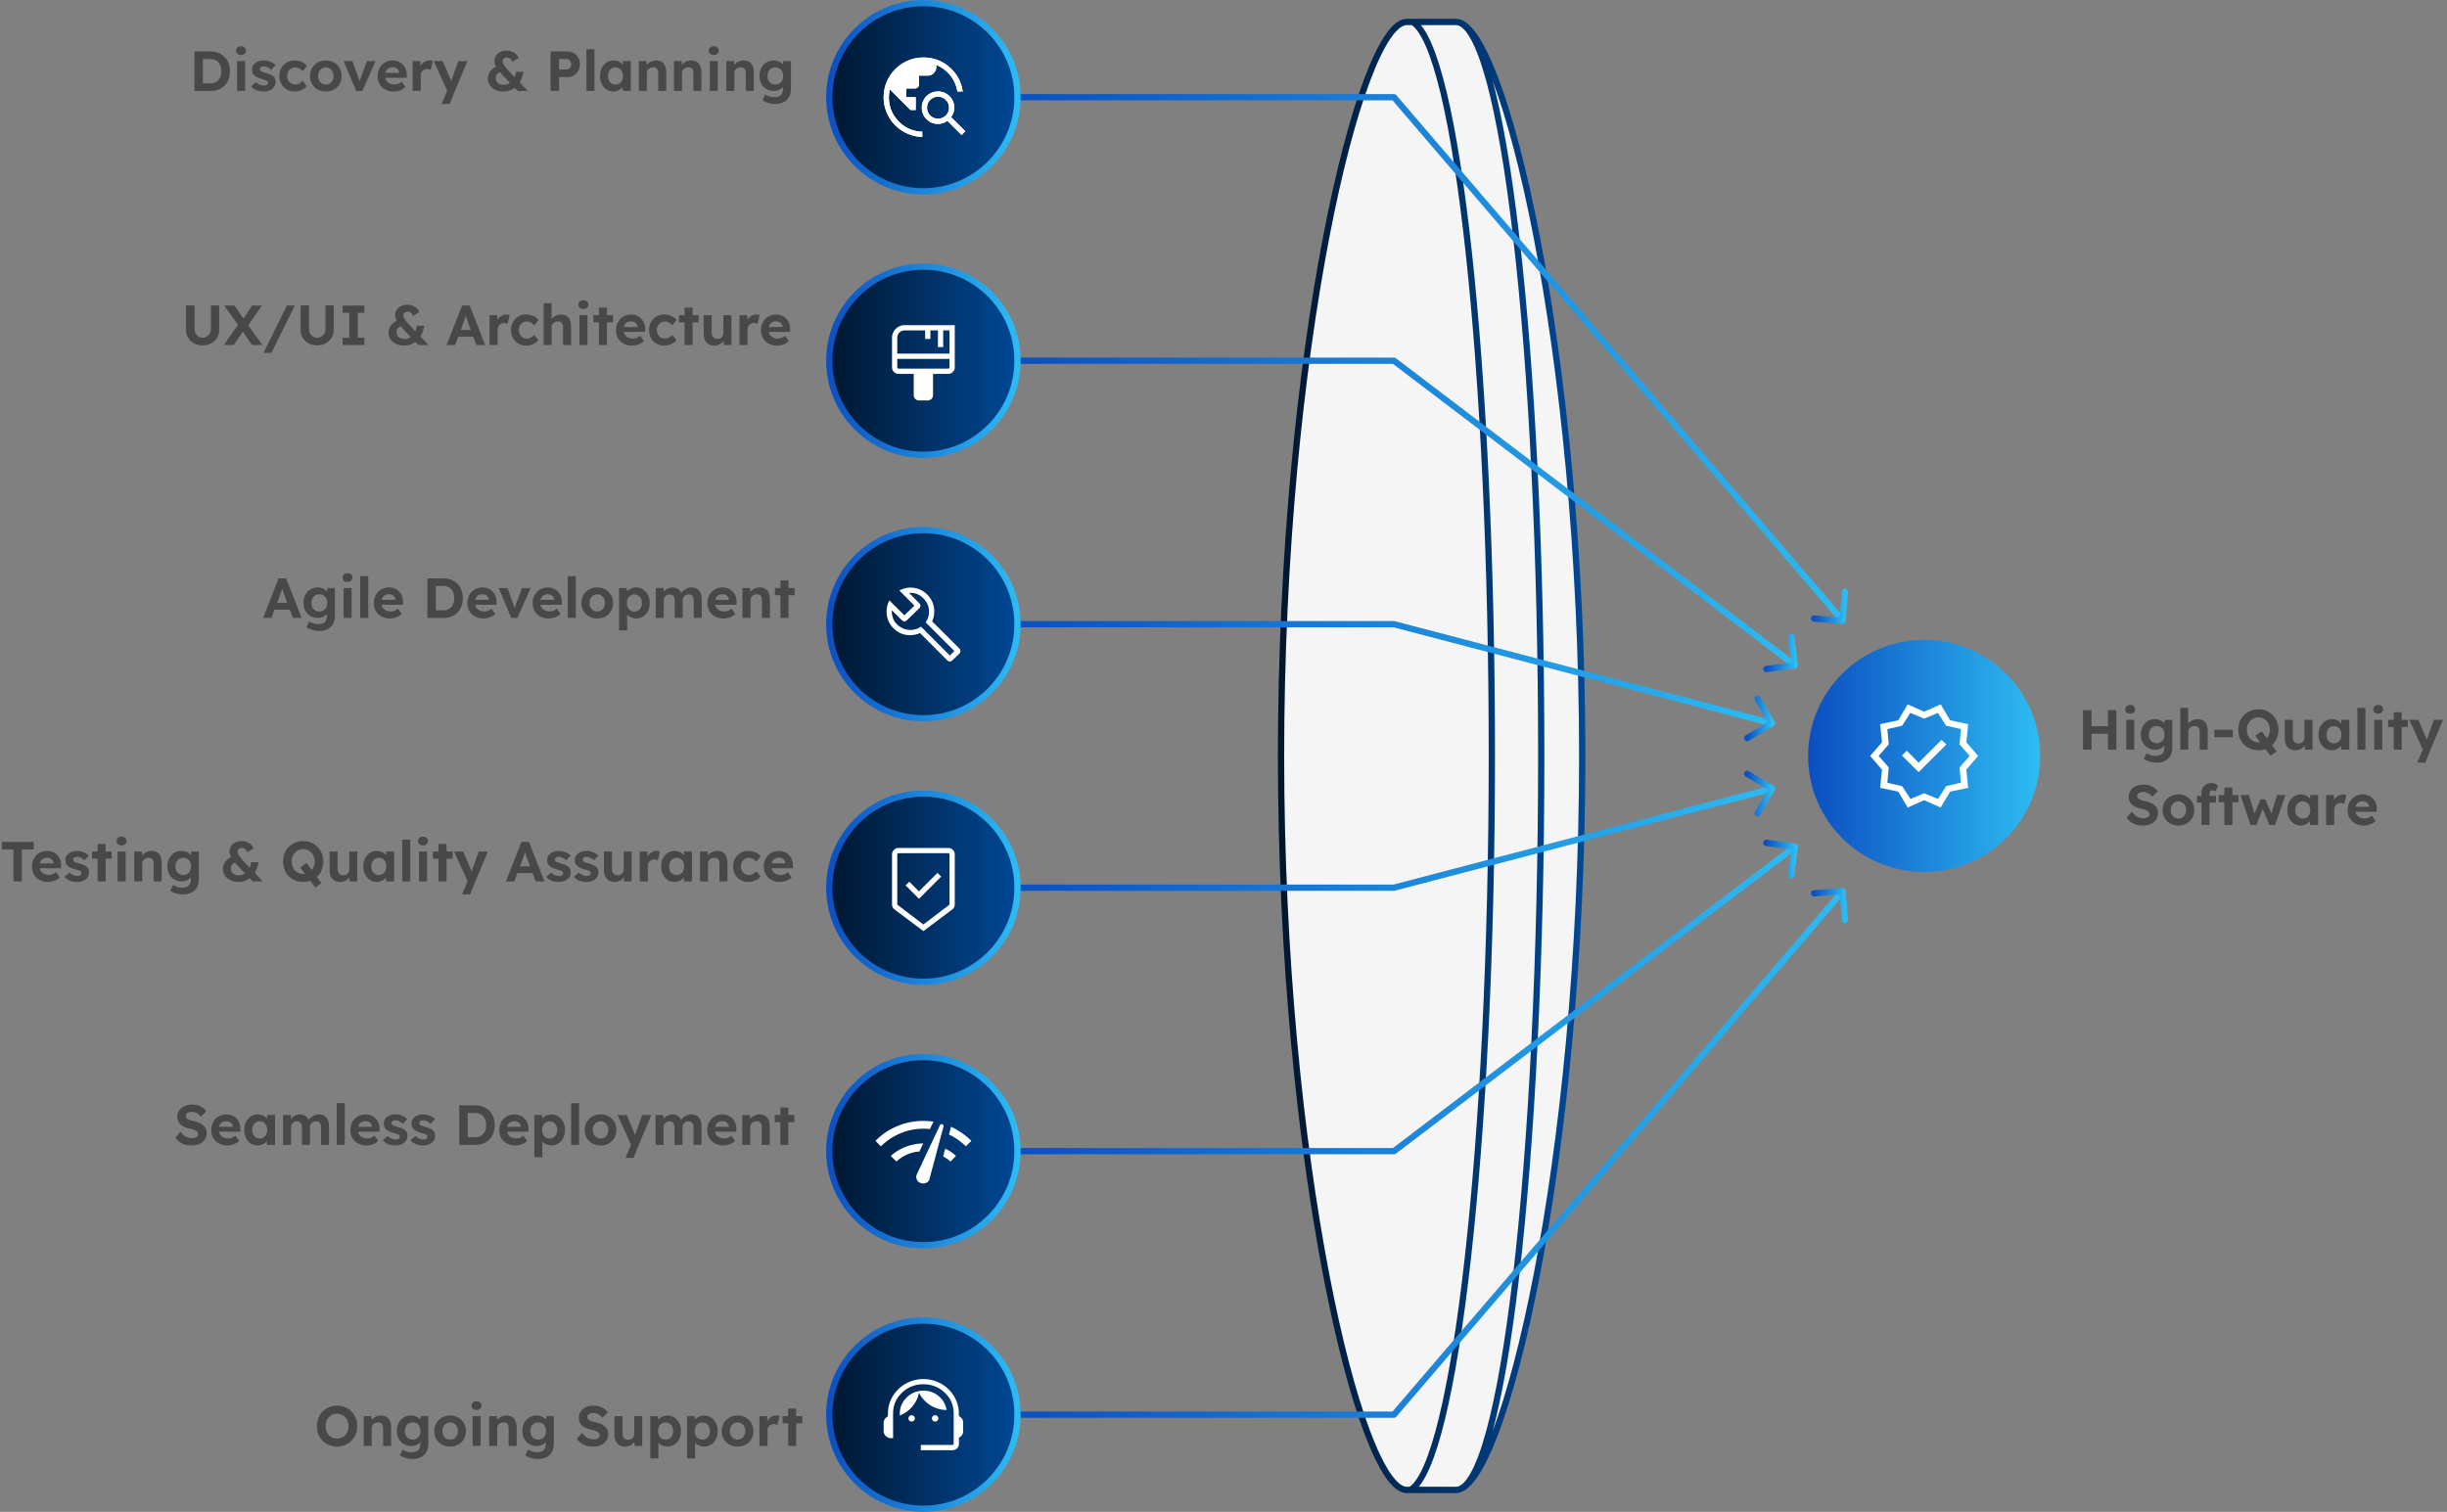 <svg xmlns="http://www.w3.org/2000/svg" width="780" height="482" fill="none"><rect width="100%" height="100%" fill="#808080" stroke="none"/><path fill="#F5F5F5" fill-rule="evenodd" d="M464.106 475c14.989 0 40.234-104.765 40.234-234S479.095 7 464.106 7c15.009.012 27.176 105.084 27.176 234s-12.167 233.988-27.176 234Zm0 0c15.009-.012 27.176-105.084 27.176-234S479.115 7.012 464.106 7h-13.809c14.104 8.395 25.242 110.263 25.242 234s-11.817 225.605-25.92 234h14.487Zm11.433-234c0 123.737-11.817 225.605-25.92 234h-1.218c-14.988 0-40.061-104.765-40.061-234S433.413 7 448.401 7h1.896c14.104 8.395 25.242 110.263 25.242 234Z" clip-rule="evenodd"/><path fill="url(#a)" fill-rule="evenodd" d="M577.34 241c0 19.882 16.118 36 36 36s36-16.118 36-36-16.118-36-36-36-36 16.118-36 36Z" clip-rule="evenodd"/><path fill="url(#b)" fill-rule="evenodd" d="M264.34 451c0 16.569 13.431 30 30 30 16.568 0 30-13.431 30-30 0-16.569-13.432-30-30-30-16.569 0-30 13.431-30 30Z" clip-rule="evenodd"/><path fill="url(#c)" fill-rule="evenodd" d="M264.34 367c0 16.569 13.431 30 30 30 16.568 0 30-13.431 30-30 0-16.569-13.432-30-30-30-16.569 0-30 13.431-30 30Z" clip-rule="evenodd"/><path fill="url(#d)" fill-rule="evenodd" d="M264.34 283c0 16.569 13.431 30 30 30 16.568 0 30-13.431 30-30 0-16.569-13.432-30-30-30-16.569 0-30 13.431-30 30Z" clip-rule="evenodd"/><path fill="url(#e)" fill-rule="evenodd" d="M264.34 199c0 16.569 13.431 30 30 30 16.568 0 30-13.431 30-30 0-16.569-13.432-30-30-30-16.569 0-30 13.431-30 30Z" clip-rule="evenodd"/><path fill="url(#f)" fill-rule="evenodd" d="M264.34 115c0 16.569 13.431 30 30 30 16.568 0 30-13.431 30-30 0-16.569-13.432-30-30-30-16.569 0-30 13.431-30 30Z" clip-rule="evenodd"/><path fill="url(#g)" fill-rule="evenodd" d="M264.34 31c0 16.569 13.431 30 30 30 16.568 0 30-13.431 30-30 0-16.569-13.432-30-30-30-16.569 0-30 13.431-30 30Z" clip-rule="evenodd"/><path fill="#484848" d="M64.594 110.108c-1.02 0-1.932-.21-2.736-.63a4.906 4.906 0 0 1-1.872-1.764c-.456-.756-.684-1.608-.684-2.556v-7.776h2.718v7.614c0 .504.113.96.341 1.368.229.396.535.714.919.954.395.24.834.36 1.314.36.492 0 .936-.12 1.332-.36a2.648 2.648 0 0 0 1.314-2.322v-7.614h2.628v7.776c0 .948-.228 1.8-.684 2.556a4.872 4.872 0 0 1-1.89 1.764c-.793.42-1.692.63-2.7.63Zm15.75-.108-3.905-5.652-5.004-6.948h3.312l3.816 5.58 5.094 7.02h-3.312Zm-9 0 4.807-6.858 2.052 1.422L74.477 110h-3.132Zm7.507-5.85-2.034-1.368 3.528-5.382h3.132l-4.626 6.75Zm5.134 8.352 7.47-15.102h2.52l-7.452 15.102h-2.538Zm17.118-2.394c-1.02 0-1.932-.21-2.736-.63a4.906 4.906 0 0 1-1.872-1.764c-.456-.756-.684-1.608-.684-2.556v-7.776h2.718v7.614c0 .504.114.96.342 1.368.228.396.534.714.918.954.396.24.834.36 1.314.36.492 0 .936-.12 1.332-.36a2.648 2.648 0 0 0 1.314-2.322v-7.614h2.628v7.776c0 .948-.228 1.8-.684 2.556a4.872 4.872 0 0 1-1.89 1.764c-.792.42-1.692.63-2.7.63Zm8.115-.108v-2.322h2.106v-7.956h-2.106V97.4h6.912v2.322h-2.106v7.956h2.106V110h-6.912Zm24.155 0-1.368-1.44-.828-.792-2.808-3.024a22.004 22.004 0 0 1-1.08-1.26c-.3-.396-.552-.768-.756-1.116a5.777 5.777 0 0 1-.432-1.008 3.013 3.013 0 0 1 .36-2.592c.336-.504.798-.9 1.386-1.188.588-.288 1.272-.432 2.052-.432.576 0 1.116.102 1.62.306.516.192.96.468 1.332.828.372.36.636.774.792 1.242l-1.998 1.206c-.204-.504-.444-.858-.72-1.062-.264-.204-.588-.306-.972-.306-.288 0-.534.048-.738.144a1.17 1.17 0 0 0-.486.414c-.108.168-.162.384-.162.648 0 .252.09.54.27.864.18.324.402.66.666 1.008.276.336.552.66.828.972.288.3.534.564.738.792l1.728 1.872 1.008.954 2.772 2.97h-3.204Zm-4.644.18c-.912 0-1.734-.18-2.466-.54-.732-.372-1.314-.864-1.746-1.476a3.529 3.529 0 0 1-.648-2.052c0-.9.252-1.698.756-2.394.516-.696 1.278-1.23 2.286-1.602l1.584 1.638c-.696.144-1.224.396-1.584.756-.348.348-.522.804-.522 1.368 0 .444.102.828.306 1.152.216.324.522.576.918.756.396.18.876.27 1.44.27a3.09 3.09 0 0 0 1.368-.306 3.764 3.764 0 0 0 1.152-.846c.336-.372.612-.81.828-1.314a6.75 6.75 0 0 0 .45-1.728h2.358a8.895 8.895 0 0 1-.558 2.106 7.38 7.38 0 0 1-.972 1.764 6.37 6.37 0 0 1-1.332 1.332 5.895 5.895 0 0 1-1.674.828c-.6.192-1.248.288-1.944.288Zm13.649-.18 4.932-12.6h2.412l4.914 12.6h-2.772l-2.538-6.786a61.673 61.673 0 0 1-.27-.738 775.326 775.326 0 0 0-.612-1.908c-.096-.312-.168-.57-.216-.774l.486-.018c-.072.276-.156.564-.252.864-.084.288-.174.588-.27.9-.096.3-.198.594-.306.882-.108.288-.21.57-.306.846L145.042 110h-2.664Zm2.286-2.646.882-2.178h5.778l.9 2.178h-7.56ZM156.046 110v-9.522h2.466l.09 3.06-.432-.63c.144-.492.378-.936.702-1.332a3.57 3.57 0 0 1 1.134-.954 2.997 2.997 0 0 1 1.386-.342c.204 0 .402.018.594.054.192.036.354.078.486.126l-.684 2.808a2.403 2.403 0 0 0-.522-.18 2.221 2.221 0 0 0-.63-.09c-.288 0-.558.054-.81.162-.24.096-.45.24-.63.432-.18.18-.324.396-.432.648a2.308 2.308 0 0 0-.144.828V110h-2.574Zm11.628.18c-.912 0-1.728-.216-2.448-.648a4.732 4.732 0 0 1-1.71-1.764c-.408-.744-.612-1.59-.612-2.538 0-.936.204-1.776.612-2.52.42-.756.99-1.35 1.71-1.782.72-.432 1.536-.648 2.448-.648.852 0 1.632.156 2.34.468.708.312 1.26.744 1.656 1.296l-1.404 1.692a2.782 2.782 0 0 0-.63-.612 3.079 3.079 0 0 0-.828-.45 2.542 2.542 0 0 0-.9-.162 2.42 2.42 0 0 0-2.196 1.314c-.216.408-.324.876-.324 1.404 0 .516.108.978.324 1.386.228.396.534.72.918.972.384.24.816.36 1.296.36.312 0 .606-.042.882-.126.276-.096.534-.234.774-.414.252-.18.48-.396.684-.648l1.386 1.692c-.408.516-.972.936-1.692 1.26a5.688 5.688 0 0 1-2.286.468Zm5.616-.18V96.68h2.52v5.742l-.504.216c.132-.432.366-.822.702-1.17.348-.36.762-.648 1.242-.864.48-.216.984-.324 1.512-.324.72 0 1.32.144 1.8.432.492.288.858.726 1.098 1.314.252.576.378 1.29.378 2.142V110h-2.556v-5.634c0-.432-.06-.792-.18-1.08a1.205 1.205 0 0 0-.558-.63c-.24-.144-.54-.204-.9-.18-.288 0-.558.048-.81.144-.24.084-.45.21-.63.378a2.2 2.2 0 0 0-.414.576c-.096.216-.144.45-.144.702V110h-2.556Zm11.413 0v-9.522h2.556V110h-2.556Zm1.26-11.484c-.492 0-.876-.12-1.152-.36-.276-.24-.414-.582-.414-1.026 0-.408.138-.738.414-.99.288-.264.672-.396 1.152-.396.492 0 .876.126 1.152.378.276.24.414.576.414 1.008 0 .42-.144.756-.432 1.008-.276.252-.654.378-1.134.378ZM190.907 110V98.066h2.556V110h-2.556Zm-1.782-7.236v-2.286h6.282v2.286h-6.282Zm12.378 7.416c-1.032 0-1.932-.21-2.7-.63a4.62 4.62 0 0 1-1.8-1.728c-.432-.732-.648-1.572-.648-2.52 0-.732.12-1.404.36-2.016.24-.612.576-1.14 1.008-1.584a4.344 4.344 0 0 1 1.53-1.044 4.969 4.969 0 0 1 1.944-.378c.648 0 1.248.12 1.8.36a3.949 3.949 0 0 1 1.422.99c.408.42.72.918.936 1.494a4.85 4.85 0 0 1 .288 1.89l-.018.792h-7.65l-.414-1.566h5.958l-.288.324v-.396a1.683 1.683 0 0 0-.324-.882 1.821 1.821 0 0 0-.702-.612 2.143 2.143 0 0 0-.972-.216c-.528 0-.978.102-1.35.306-.36.204-.636.504-.828.9-.192.396-.288.876-.288 1.44 0 .576.12 1.074.36 1.494.252.42.6.75 1.044.99.456.228.99.342 1.602.342.42 0 .804-.066 1.152-.198.348-.132.72-.36 1.116-.684l1.224 1.71a5.456 5.456 0 0 1-1.152.792c-.42.204-.852.36-1.296.468a5.545 5.545 0 0 1-1.314.162Zm10.169 0c-.912 0-1.728-.216-2.448-.648a4.732 4.732 0 0 1-1.71-1.764c-.408-.744-.612-1.59-.612-2.538 0-.936.204-1.776.612-2.52.42-.756.99-1.35 1.71-1.782.72-.432 1.536-.648 2.448-.648.852 0 1.632.156 2.34.468.708.312 1.26.744 1.656 1.296l-1.404 1.692a2.782 2.782 0 0 0-.63-.612 3.079 3.079 0 0 0-.828-.45 2.542 2.542 0 0 0-.9-.162 2.42 2.42 0 0 0-2.196 1.314c-.216.408-.324.876-.324 1.404 0 .516.108.978.324 1.386.228.396.534.72.918.972.384.24.816.36 1.296.36.312 0 .606-.042.882-.126.276-.096.534-.234.774-.414.252-.18.48-.396.684-.648l1.386 1.692c-.408.516-.972.936-1.692 1.26a5.688 5.688 0 0 1-2.286.468Zm6.534-.18V98.066h2.556V110h-2.556Zm-1.782-7.236v-2.286h6.282v2.286h-6.282Zm11.224 7.416c-.696 0-1.296-.15-1.8-.45a3.159 3.159 0 0 1-1.152-1.314c-.264-.576-.396-1.266-.396-2.07v-5.868h2.556v5.454c0 .432.072.81.216 1.134.144.312.348.552.612.72.264.168.588.252.972.252.276 0 .534-.042.774-.126.24-.096.444-.228.612-.396a1.882 1.882 0 0 0 .54-1.332v-5.706h2.556V110h-2.43l-.09-1.962.468-.216a3.201 3.201 0 0 1-.72 1.206c-.336.36-.738.642-1.206.846a3.742 3.742 0 0 1-1.512.306Zm8.062-.18v-9.522h2.466l.09 3.06-.432-.63c.144-.492.378-.936.702-1.332a3.57 3.57 0 0 1 1.134-.954 2.997 2.997 0 0 1 1.386-.342c.204 0 .402.018.594.054.192.036.354.078.486.126l-.684 2.808a2.403 2.403 0 0 0-.522-.18 2.221 2.221 0 0 0-.63-.09c-.288 0-.558.054-.81.162-.24.096-.45.24-.63.432-.18.18-.324.396-.432.648a2.308 2.308 0 0 0-.144.828V110h-2.574Zm12.006.18c-1.032 0-1.932-.21-2.7-.63a4.62 4.62 0 0 1-1.8-1.728c-.432-.732-.648-1.572-.648-2.52 0-.732.12-1.404.36-2.016.24-.612.576-1.14 1.008-1.584a4.344 4.344 0 0 1 1.53-1.044 4.969 4.969 0 0 1 1.944-.378c.648 0 1.248.12 1.8.36a3.949 3.949 0 0 1 1.422.99c.408.42.72.918.936 1.494a4.85 4.85 0 0 1 .288 1.89l-.018.792h-7.65l-.414-1.566h5.958l-.288.324v-.396a1.683 1.683 0 0 0-.324-.882 1.821 1.821 0 0 0-.702-.612 2.143 2.143 0 0 0-.972-.216c-.528 0-.978.102-1.35.306-.36.204-.636.504-.828.9-.192.396-.288.876-.288 1.44 0 .576.12 1.074.36 1.494.252.42.6.75 1.044.99.456.228.99.342 1.602.342.42 0 .804-.066 1.152-.198.348-.132.72-.36 1.116-.684l1.224 1.71a5.456 5.456 0 0 1-1.152.792c-.42.204-.852.36-1.296.468a5.545 5.545 0 0 1-1.314.162ZM83.874 197l4.933-12.6h2.412l4.913 12.6H93.36l-2.537-6.786a61.673 61.673 0 0 1-.27-.738 775.326 775.326 0 0 0-.612-1.908c-.097-.312-.169-.57-.216-.774l.486-.018c-.073.276-.156.564-.252.864-.085.288-.175.588-.27.9-.096.3-.198.594-.306.882-.108.288-.21.57-.306.846L86.538 197h-2.665Zm2.287-2.646.882-2.178h5.777l.9 2.178h-7.56Zm15.543 6.786c-.756 0-1.5-.114-2.232-.342-.732-.216-1.326-.498-1.782-.846l.9-1.836c.24.168.516.318.828.45.312.132.636.234.972.306.348.072.702.108 1.062.108.624 0 1.134-.096 1.53-.288.408-.192.714-.48.918-.864.204-.372.306-.852.306-1.44v-1.656l.432.09c-.072.396-.27.762-.594 1.098a3.72 3.72 0 0 1-1.224.792 4.126 4.126 0 0 1-1.512.288c-.888 0-1.674-.204-2.358-.612a4.395 4.395 0 0 1-1.62-1.692c-.396-.72-.594-1.548-.594-2.484 0-.96.192-1.806.576-2.538a4.509 4.509 0 0 1 1.602-1.746c.684-.432 1.458-.648 2.322-.648.36 0 .702.042 1.026.126.336.084.642.204.918.36.288.144.54.312.756.504.228.18.414.378.558.594.144.216.234.432.27.648l-.522.144.072-2.178h2.448v8.802c0 .78-.114 1.47-.342 2.07a3.898 3.898 0 0 1-1.008 1.512c-.432.42-.966.738-1.602.954-.624.216-1.326.324-2.106.324Zm.072-6.192c.504 0 .942-.114 1.314-.342a2.26 2.26 0 0 0 .882-.954c.204-.408.306-.888.306-1.44 0-.54-.102-1.014-.306-1.422a2.238 2.238 0 0 0-.882-.972c-.372-.228-.81-.342-1.314-.342-.492 0-.93.12-1.314.36-.372.228-.66.546-.864.954-.204.408-.306.882-.306 1.422 0 .54.102 1.02.306 1.44.204.408.492.726.864.954.384.228.822.342 1.314.342Zm7.741 2.052v-9.522h2.556V197h-2.556Zm1.26-11.484c-.492 0-.876-.12-1.152-.36-.276-.24-.414-.582-.414-1.026 0-.408.138-.738.414-.99.288-.264.672-.396 1.152-.396.492 0 .876.126 1.152.378.276.24.414.576.414 1.008 0 .42-.144.756-.432 1.008-.276.252-.654.378-1.134.378ZM114.821 197v-13.32h2.556V197h-2.556Zm9.493.18c-1.032 0-1.932-.21-2.7-.63a4.62 4.62 0 0 1-1.8-1.728c-.432-.732-.648-1.572-.648-2.52 0-.732.12-1.404.36-2.016.24-.612.576-1.14 1.008-1.584a4.344 4.344 0 0 1 1.53-1.044 4.969 4.969 0 0 1 1.944-.378c.648 0 1.248.12 1.8.36a3.949 3.949 0 0 1 1.422.99c.408.42.72.918.936 1.494a4.85 4.85 0 0 1 .288 1.89l-.018.792h-7.65l-.414-1.566h5.958l-.288.324v-.396a1.683 1.683 0 0 0-.324-.882 1.821 1.821 0 0 0-.702-.612 2.143 2.143 0 0 0-.972-.216c-.528 0-.978.102-1.35.306-.36.204-.636.504-.828.9-.192.396-.288.876-.288 1.44 0 .576.12 1.074.36 1.494.252.42.6.75 1.044.99.456.228.99.342 1.602.342.42 0 .804-.066 1.152-.198.348-.132.72-.36 1.116-.684l1.224 1.71a5.456 5.456 0 0 1-1.152.792c-.42.204-.852.36-1.296.468a5.545 5.545 0 0 1-1.314.162Zm11.908-.18v-12.6h5.166c.924 0 1.758.156 2.502.468.756.3 1.404.732 1.944 1.296a5.483 5.483 0 0 1 1.26 1.98c.288.768.432 1.62.432 2.556 0 .924-.144 1.776-.432 2.556a5.794 5.794 0 0 1-1.242 1.998 5.754 5.754 0 0 1-1.944 1.296c-.756.3-1.596.45-2.52.45h-5.166Zm2.7-1.962-.288-.468h2.664c.54 0 1.026-.09 1.458-.27.432-.192.798-.45 1.098-.774.312-.336.546-.744.702-1.224.156-.48.234-1.014.234-1.602 0-.588-.078-1.116-.234-1.584a3.243 3.243 0 0 0-.702-1.224 2.993 2.993 0 0 0-1.098-.774 3.553 3.553 0 0 0-1.458-.288h-2.718l.342-.432v8.64Zm15.204 2.142c-1.032 0-1.932-.21-2.7-.63a4.62 4.62 0 0 1-1.8-1.728c-.432-.732-.648-1.572-.648-2.52 0-.732.12-1.404.36-2.016.24-.612.576-1.14 1.008-1.584a4.344 4.344 0 0 1 1.53-1.044 4.969 4.969 0 0 1 1.944-.378c.648 0 1.248.12 1.8.36a3.949 3.949 0 0 1 1.422.99c.408.42.72.918.936 1.494a4.85 4.85 0 0 1 .288 1.89l-.018.792h-7.65l-.414-1.566h5.958l-.288.324v-.396a1.683 1.683 0 0 0-.324-.882 1.821 1.821 0 0 0-.702-.612 2.143 2.143 0 0 0-.972-.216c-.528 0-.978.102-1.35.306-.36.204-.636.504-.828.9-.192.396-.288.876-.288 1.44 0 .576.12 1.074.36 1.494.252.42.6.75 1.044.99.456.228.99.342 1.602.342.42 0 .804-.066 1.152-.198.348-.132.72-.36 1.116-.684l1.224 1.71a5.456 5.456 0 0 1-1.152.792c-.42.204-.852.36-1.296.468a5.545 5.545 0 0 1-1.314.162Zm8.841-.18-3.996-9.522h2.808l2.538 7.11-.594.108 2.664-7.218h2.736L164.929 197h-1.962Zm11.972.18c-1.032 0-1.932-.21-2.7-.63a4.62 4.62 0 0 1-1.8-1.728c-.432-.732-.648-1.572-.648-2.52 0-.732.12-1.404.36-2.016.24-.612.576-1.14 1.008-1.584a4.344 4.344 0 0 1 1.53-1.044 4.969 4.969 0 0 1 1.944-.378c.648 0 1.248.12 1.8.36a3.949 3.949 0 0 1 1.422.99c.408.42.72.918.936 1.494a4.85 4.85 0 0 1 .288 1.89l-.018.792h-7.65l-.414-1.566h5.958l-.288.324v-.396a1.683 1.683 0 0 0-.324-.882 1.821 1.821 0 0 0-.702-.612 2.143 2.143 0 0 0-.972-.216c-.528 0-.978.102-1.35.306-.36.204-.636.504-.828.9-.192.396-.288.876-.288 1.44 0 .576.12 1.074.36 1.494.252.42.6.75 1.044.99.456.228.99.342 1.602.342.42 0 .804-.066 1.152-.198.348-.132.72-.36 1.116-.684l1.224 1.71a5.456 5.456 0 0 1-1.152.792c-.42.204-.852.36-1.296.468a5.545 5.545 0 0 1-1.314.162Zm6.046-.18v-13.32h2.556V197h-2.556Zm9.403.18c-.972 0-1.842-.21-2.61-.63a4.881 4.881 0 0 1-1.8-1.764c-.432-.744-.648-1.596-.648-2.556s.216-1.806.648-2.538a4.881 4.881 0 0 1 1.8-1.764c.768-.432 1.638-.648 2.61-.648.96 0 1.818.216 2.574.648a4.708 4.708 0 0 1 1.8 1.764c.432.732.648 1.578.648 2.538 0 .96-.216 1.812-.648 2.556a4.708 4.708 0 0 1-1.8 1.764c-.756.42-1.614.63-2.574.63Zm0-2.232c.468 0 .888-.114 1.26-.342.372-.24.66-.564.864-.972.216-.42.324-.888.324-1.404 0-.528-.108-.996-.324-1.404a2.274 2.274 0 0 0-.864-.972 2.274 2.274 0 0 0-1.26-.36c-.48 0-.906.12-1.278.36s-.666.564-.882.972c-.216.408-.318.876-.306 1.404-.012.516.09.984.306 1.404.216.408.51.732.882.972.372.228.798.342 1.278.342Zm6.945 6.012v-13.482h2.466l.072 2.142-.468-.162c.084-.384.288-.738.612-1.062.336-.324.75-.588 1.242-.792a4.002 4.002 0 0 1 1.548-.306c.828 0 1.56.216 2.196.648.648.42 1.158 1.002 1.53 1.746.384.732.576 1.578.576 2.538 0 .948-.186 1.794-.558 2.538-.372.744-.882 1.332-1.53 1.764-.648.42-1.386.63-2.214.63-.552 0-1.08-.102-1.584-.306a4.077 4.077 0 0 1-1.26-.846c-.348-.348-.564-.72-.648-1.116l.594-.252v6.318h-2.574Zm4.896-5.994c.468 0 .882-.114 1.242-.342.36-.228.642-.546.846-.954.204-.42.306-.9.306-1.44 0-.54-.102-1.014-.306-1.422a2.338 2.338 0 0 0-.846-.954c-.348-.228-.762-.342-1.242-.342s-.9.114-1.26.342c-.36.216-.642.534-.846.954-.204.408-.306.882-.306 1.422 0 .54.102 1.02.306 1.44.204.408.486.726.846.954.36.228.78.342 1.26.342Zm6.793 2.034v-9.522h2.466l.054 1.818-.378.072a3.217 3.217 0 0 1 1.278-1.494c.3-.18.612-.318.936-.414.324-.108.648-.162.972-.162.492 0 .936.078 1.332.234.396.156.732.402 1.008.738.276.324.492.756.648 1.296l-.396-.036.126-.288c.156-.288.354-.546.594-.774.24-.24.51-.444.81-.612.3-.18.612-.318.936-.414.324-.096.642-.144.954-.144.744 0 1.362.15 1.854.45.492.288.858.726 1.098 1.314.252.588.378 1.308.378 2.16V197h-2.556v-5.598c0-.432-.06-.786-.18-1.062a1.26 1.26 0 0 0-.522-.612c-.228-.144-.522-.216-.882-.216-.276 0-.534.048-.774.144-.228.084-.432.21-.612.378-.168.156-.3.342-.396.558a1.754 1.754 0 0 0-.144.72V197h-2.556v-5.616c0-.396-.066-.732-.198-1.008a1.354 1.354 0 0 0-.522-.648c-.228-.144-.51-.216-.846-.216-.276 0-.534.048-.774.144-.228.084-.426.21-.594.378a1.933 1.933 0 0 0-.414.558c-.096.216-.144.45-.144.702V197h-2.556Zm21.622.18c-1.032 0-1.932-.21-2.7-.63a4.62 4.62 0 0 1-1.8-1.728c-.432-.732-.648-1.572-.648-2.52 0-.732.12-1.404.36-2.016.24-.612.576-1.14 1.008-1.584a4.344 4.344 0 0 1 1.53-1.044 4.969 4.969 0 0 1 1.944-.378c.648 0 1.248.12 1.8.36a3.949 3.949 0 0 1 1.422.99c.408.42.72.918.936 1.494a4.85 4.85 0 0 1 .288 1.89l-.018.792h-7.65l-.414-1.566h5.958l-.288.324v-.396a1.683 1.683 0 0 0-.324-.882 1.821 1.821 0 0 0-.702-.612 2.143 2.143 0 0 0-.972-.216c-.528 0-.978.102-1.35.306-.36.204-.636.504-.828.9-.192.396-.288.876-.288 1.44 0 .576.12 1.074.36 1.494.252.42.6.75 1.044.99.456.228.99.342 1.602.342.42 0 .804-.066 1.152-.198.348-.132.72-.36 1.116-.684l1.224 1.71a5.456 5.456 0 0 1-1.152.792c-.42.204-.852.36-1.296.468a5.545 5.545 0 0 1-1.314.162Zm6.029-.18v-9.522h2.448l.072 1.944-.504.216c.132-.432.366-.822.702-1.17.348-.36.762-.648 1.242-.864.48-.216.984-.324 1.512-.324.72 0 1.32.144 1.8.432.492.288.858.726 1.098 1.314.252.576.378 1.29.378 2.142V197h-2.556v-5.634c0-.432-.06-.792-.18-1.08a1.205 1.205 0 0 0-.558-.63c-.24-.144-.54-.204-.9-.18-.288 0-.558.048-.81.144-.24.084-.45.21-.63.378a2.2 2.2 0 0 0-.414.576c-.096.216-.144.45-.144.702V197h-2.556Zm12.115 0v-11.934h2.556V197h-2.556Zm-1.782-7.236v-2.286h6.282v2.286h-6.282ZM671.916 239v-12.6h2.7V239h-2.7Zm-7.938 0v-12.6h2.7V239h-2.7Zm1.08-5.058.018-2.448h8.226v2.448h-8.244ZM677.756 239v-9.522h2.556V239h-2.556Zm1.26-11.484c-.492 0-.876-.12-1.152-.36-.276-.24-.414-.582-.414-1.026 0-.408.138-.738.414-.99.288-.264.672-.396 1.152-.396.492 0 .876.126 1.152.378.276.24.414.576.414 1.008 0 .42-.144.756-.432 1.008-.276.252-.654.378-1.134.378Zm8.364 15.624c-.756 0-1.5-.114-2.232-.342-.732-.216-1.326-.498-1.782-.846l.9-1.836c.24.168.516.318.828.45.312.132.636.234.972.306.348.072.702.108 1.062.108.624 0 1.134-.096 1.53-.288.408-.192.714-.48.918-.864.204-.372.306-.852.306-1.44v-1.656l.432.09c-.072.396-.27.762-.594 1.098a3.72 3.72 0 0 1-1.224.792 4.126 4.126 0 0 1-1.512.288c-.888 0-1.674-.204-2.358-.612a4.395 4.395 0 0 1-1.62-1.692c-.396-.72-.594-1.548-.594-2.484 0-.96.192-1.806.576-2.538a4.509 4.509 0 0 1 1.602-1.746c.684-.432 1.458-.648 2.322-.648.36 0 .702.042 1.026.126.336.084.642.204.918.36.288.144.54.312.756.504.228.18.414.378.558.594.144.216.234.432.27.648l-.522.144.072-2.178h2.448v8.802c0 .78-.114 1.47-.342 2.07a3.898 3.898 0 0 1-1.008 1.512c-.432.42-.966.738-1.602.954-.624.216-1.326.324-2.106.324Zm.072-6.192c.504 0 .942-.114 1.314-.342a2.26 2.26 0 0 0 .882-.954c.204-.408.306-.888.306-1.44 0-.54-.102-1.014-.306-1.422a2.238 2.238 0 0 0-.882-.972c-.372-.228-.81-.342-1.314-.342-.492 0-.93.12-1.314.36-.372.228-.66.546-.864.954-.204.408-.306.882-.306 1.422 0 .54.102 1.02.306 1.44.204.408.492.726.864.954.384.228.822.342 1.314.342Zm7.525 2.052v-13.32h2.52v5.742l-.504.216c.132-.432.366-.822.702-1.17.348-.36.762-.648 1.242-.864.48-.216.984-.324 1.512-.324.72 0 1.32.144 1.8.432.492.288.858.726 1.098 1.314.252.576.378 1.29.378 2.142V239h-2.556v-5.634c0-.432-.06-.792-.18-1.08a1.205 1.205 0 0 0-.558-.63c-.24-.144-.54-.204-.9-.18-.288 0-.558.048-.81.144-.24.084-.45.21-.63.378a2.2 2.2 0 0 0-.414.576c-.096.216-.144.45-.144.702V239h-2.556Zm10.855-3.978v-2.376h5.886v2.376h-5.886Zm17.886 5.958-4.806-6.426 2.034-1.422 4.752 6.39-1.98 1.458Zm-3.852-1.8a6.598 6.598 0 0 1-2.556-.486 6.422 6.422 0 0 1-2.052-1.35 6.138 6.138 0 0 1-1.332-2.07 7.152 7.152 0 0 1-.468-2.61c0-.948.156-1.812.468-2.592a6.138 6.138 0 0 1 1.332-2.07 6.277 6.277 0 0 1 2.052-1.368 6.598 6.598 0 0 1 2.556-.486c.936 0 1.788.162 2.556.486.78.324 1.458.78 2.034 1.368a6.006 6.006 0 0 1 1.35 2.07c.312.792.468 1.656.468 2.592 0 .936-.156 1.8-.468 2.592a6.006 6.006 0 0 1-1.35 2.07 6.078 6.078 0 0 1-2.034 1.368c-.768.324-1.62.486-2.556.486Zm0-2.556c.528 0 1.014-.096 1.458-.288a3.25 3.25 0 0 0 1.17-.828c.324-.36.576-.78.756-1.26.192-.48.288-1.008.288-1.584 0-.576-.096-1.104-.288-1.584a3.712 3.712 0 0 0-.756-1.242 3.25 3.25 0 0 0-1.17-.828 3.45 3.45 0 0 0-1.458-.306 3.45 3.45 0 0 0-1.458.306 3.47 3.47 0 0 0-1.17.828 3.568 3.568 0 0 0-.774 1.242 4.767 4.767 0 0 0-.252 1.584c0 .576.084 1.104.252 1.584.18.48.438.9.774 1.26s.726.636 1.17.828c.444.192.93.288 1.458.288Zm11.768 2.556c-.696 0-1.296-.15-1.8-.45a3.159 3.159 0 0 1-1.152-1.314c-.264-.576-.396-1.266-.396-2.07v-5.868h2.556v5.454c0 .432.072.81.216 1.134.144.312.348.552.612.72.264.168.588.252.972.252.276 0 .534-.042.774-.126.24-.096.444-.228.612-.396a1.882 1.882 0 0 0 .54-1.332v-5.706h2.556V239h-2.43l-.09-1.962.468-.216a3.201 3.201 0 0 1-.72 1.206c-.336.36-.738.642-1.206.846a3.742 3.742 0 0 1-1.512.306Zm11.626 0a3.725 3.725 0 0 1-2.142-.648c-.636-.432-1.14-1.02-1.512-1.764-.372-.744-.558-1.596-.558-2.556s.186-1.806.558-2.538c.384-.744.9-1.326 1.548-1.746.648-.432 1.386-.648 2.214-.648.468 0 .894.072 1.278.216a3.13 3.13 0 0 1 1.026.558c.3.24.552.516.756.828.204.312.348.648.432 1.008l-.54-.09v-2.322h2.538V239h-2.574v-2.286l.576-.054a3.068 3.068 0 0 1-.468.954c-.216.3-.486.57-.81.81a4.249 4.249 0 0 1-1.062.558 3.959 3.959 0 0 1-1.26.198Zm.702-2.214c.48 0 .9-.114 1.26-.342.36-.228.636-.546.828-.954.204-.42.306-.906.306-1.458 0-.54-.102-1.014-.306-1.422a2.218 2.218 0 0 0-.828-.954c-.36-.24-.78-.36-1.26-.36-.468 0-.882.12-1.242.36a2.387 2.387 0 0 0-.828.954c-.204.408-.306.882-.306 1.422 0 .552.102 1.038.306 1.458.204.408.48.726.828.954.36.228.774.342 1.242.342Zm7.477 2.034v-13.32h2.556V239h-2.556Zm5.366 0v-9.522h2.556V239h-2.556Zm1.26-11.484c-.492 0-.876-.12-1.152-.36-.276-.24-.414-.582-.414-1.026 0-.408.138-.738.414-.99.288-.264.672-.396 1.152-.396.492 0 .876.126 1.152.378.276.24.414.576.414 1.008 0 .42-.144.756-.432 1.008-.276.252-.654.378-1.134.378ZM763.009 239v-11.934h2.555V239h-2.555Zm-1.782-7.236v-2.286h6.282v2.286h-6.282Zm9.279 11.376 2.088-4.896.036 1.476-4.644-10.242h2.898l2.322 5.49c.096.204.186.444.27.72.096.264.174.522.234.774l-.432.18c.072-.204.156-.438.252-.702.096-.264.192-.546.288-.846l1.998-5.616h2.916L774.736 239l-1.638 4.14h-2.592ZM683.064 263.18a7.52 7.52 0 0 1-2.142-.288 5.558 5.558 0 0 1-1.71-.846 6.77 6.77 0 0 1-1.332-1.35l1.692-1.926c.588.816 1.17 1.374 1.746 1.674a4.279 4.279 0 0 0 1.908.432c.372 0 .702-.048.99-.144.3-.108.534-.258.702-.45.168-.192.252-.42.252-.684 0-.192-.042-.366-.126-.522a1.241 1.241 0 0 0-.36-.432 2.31 2.31 0 0 0-.558-.342 3.904 3.904 0 0 0-.72-.27 5.72 5.72 0 0 0-.864-.198 10.563 10.563 0 0 1-1.764-.558 4.417 4.417 0 0 1-1.26-.828 3.356 3.356 0 0 1-.756-1.134 4.062 4.062 0 0 1-.234-1.422c0-.54.12-1.038.36-1.494.24-.468.57-.87.99-1.206a4.81 4.81 0 0 1 1.476-.774 5.826 5.826 0 0 1 1.782-.27c.768 0 1.44.09 2.016.27a4.464 4.464 0 0 1 1.494.738c.432.324.792.72 1.08 1.188l-1.71 1.656a4.27 4.27 0 0 0-.828-.846 2.918 2.918 0 0 0-.954-.504 3.081 3.081 0 0 0-1.044-.18c-.396 0-.738.054-1.026.162-.288.096-.516.24-.684.432a1.077 1.077 0 0 0-.234.702c0 .216.054.408.162.576.108.168.264.318.468.45.204.12.45.228.738.324s.606.18.954.252c.66.132 1.254.306 1.782.522.528.216.978.48 1.35.792.384.3.678.66.882 1.08.204.408.306.87.306 1.386 0 .852-.204 1.578-.612 2.178-.408.6-.972 1.062-1.692 1.386-.72.312-1.56.468-2.52.468Zm11.337 0c-.972 0-1.842-.21-2.61-.63a4.881 4.881 0 0 1-1.8-1.764c-.432-.744-.648-1.596-.648-2.556s.216-1.806.648-2.538a4.881 4.881 0 0 1 1.8-1.764c.768-.432 1.638-.648 2.61-.648.96 0 1.818.216 2.574.648a4.708 4.708 0 0 1 1.8 1.764c.432.732.648 1.578.648 2.538 0 .96-.216 1.812-.648 2.556a4.708 4.708 0 0 1-1.8 1.764c-.756.42-1.614.63-2.574.63Zm0-2.232c.468 0 .888-.114 1.26-.342.372-.24.66-.564.864-.972.216-.42.324-.888.324-1.404 0-.528-.108-.996-.324-1.404a2.274 2.274 0 0 0-.864-.972 2.274 2.274 0 0 0-1.26-.36c-.48 0-.906.12-1.278.36s-.666.564-.882.972c-.216.408-.318.876-.306 1.404-.012.516.09.984.306 1.404.216.408.51.732.882.972.372.228.798.342 1.278.342Zm7.332 2.052v-10.188c0-.588.132-1.122.396-1.602s.624-.858 1.08-1.134c.468-.276 1.014-.414 1.638-.414.42 0 .816.072 1.188.216.372.132.69.318.954.558l-.756 1.872a2.583 2.583 0 0 0-.486-.234 1.04 1.04 0 0 0-.432-.108c-.228 0-.42.042-.576.126a.693.693 0 0 0-.324.342c-.072.144-.108.33-.108.558V263h-2.574Zm-1.422-7.128v-2.16h6.048v2.16h-6.048Zm8.721 7.128v-11.934h2.556V263h-2.556Zm-1.782-7.236v-2.286h6.282v2.286h-6.282ZM717.376 263l-3.186-9.522h2.664l1.944 6.48-.396-.054 2.142-5.058h1.512l2.232 5.076-.432.036 1.944-6.48h2.664l-3.24 9.522h-1.854l-2.25-5.418.288.036-2.196 5.382h-1.836Zm15.941.18a3.725 3.725 0 0 1-2.142-.648c-.636-.432-1.14-1.02-1.512-1.764-.372-.744-.558-1.596-.558-2.556s.186-1.806.558-2.538c.384-.744.9-1.326 1.548-1.746.648-.432 1.386-.648 2.214-.648.468 0 .894.072 1.278.216a3.13 3.13 0 0 1 1.026.558c.3.24.552.516.756.828.204.312.348.648.432 1.008l-.54-.09v-2.322h2.538V263h-2.574v-2.286l.576-.054a3.068 3.068 0 0 1-.468.954c-.216.3-.486.57-.81.81a4.249 4.249 0 0 1-1.062.558 3.959 3.959 0 0 1-1.26.198Zm.702-2.214c.48 0 .9-.114 1.26-.342.36-.228.636-.546.828-.954.204-.42.306-.906.306-1.458 0-.54-.102-1.014-.306-1.422a2.218 2.218 0 0 0-.828-.954c-.36-.24-.78-.36-1.26-.36-.468 0-.882.12-1.242.36a2.387 2.387 0 0 0-.828.954c-.204.408-.306.882-.306 1.422 0 .552.102 1.038.306 1.458.204.408.48.726.828.954.36.228.774.342 1.242.342Zm7.458 2.034v-9.522h2.466l.09 3.06-.432-.63c.144-.492.378-.936.702-1.332a3.57 3.57 0 0 1 1.134-.954 2.997 2.997 0 0 1 1.386-.342c.204 0 .402.018.594.054.192.036.354.078.486.126l-.684 2.808a2.403 2.403 0 0 0-.522-.18 2.221 2.221 0 0 0-.63-.09c-.288 0-.558.054-.81.162-.24.096-.45.24-.63.432-.18.18-.324.396-.432.648a2.308 2.308 0 0 0-.144.828V263h-2.574Zm12.007.18c-1.032 0-1.932-.21-2.7-.63a4.62 4.62 0 0 1-1.8-1.728c-.432-.732-.648-1.572-.648-2.52 0-.732.12-1.404.36-2.016.24-.612.576-1.14 1.008-1.584a4.344 4.344 0 0 1 1.53-1.044 4.969 4.969 0 0 1 1.944-.378c.648 0 1.248.12 1.8.36a3.949 3.949 0 0 1 1.422.99c.408.42.72.918.936 1.494a4.85 4.85 0 0 1 .288 1.89l-.019.792h-7.649l-.414-1.566h5.958l-.288.324v-.396a1.683 1.683 0 0 0-.324-.882 1.821 1.821 0 0 0-.702-.612 2.143 2.143 0 0 0-.972-.216c-.528 0-.978.102-1.35.306-.36.204-.636.504-.828.9-.192.396-.288.876-.288 1.44 0 .576.12 1.074.36 1.494.252.42.6.75 1.044.99.456.228.99.342 1.602.342.42 0 .804-.066 1.152-.198.348-.132.72-.36 1.116-.684l1.224 1.71a5.456 5.456 0 0 1-1.152.792c-.42.204-.852.36-1.296.468a5.545 5.545 0 0 1-1.314.162ZM4.266 281v-10.17H.594v-2.43h10.152v2.43h-3.78V281h-2.7Zm11.075.18c-1.032 0-1.932-.21-2.7-.63a4.62 4.62 0 0 1-1.8-1.728c-.432-.732-.648-1.572-.648-2.52 0-.732.12-1.404.36-2.016.24-.612.576-1.14 1.008-1.584a4.344 4.344 0 0 1 1.53-1.044 4.969 4.969 0 0 1 1.944-.378c.648 0 1.248.12 1.8.36a3.949 3.949 0 0 1 1.422.99c.408.42.72.918.936 1.494a4.85 4.85 0 0 1 .288 1.89l-.018.792h-7.65l-.414-1.566h5.958l-.288.324v-.396a1.683 1.683 0 0 0-.324-.882 1.821 1.821 0 0 0-.702-.612 2.143 2.143 0 0 0-.972-.216c-.528 0-.978.102-1.35.306-.36.204-.636.504-.828.9-.192.396-.288.876-.288 1.44 0 .576.12 1.074.36 1.494.252.42.6.75 1.044.99.456.228.99.342 1.602.342.42 0 .804-.066 1.152-.198.348-.132.72-.36 1.116-.684l1.224 1.71a5.456 5.456 0 0 1-1.152.792c-.42.204-.852.36-1.296.468a5.545 5.545 0 0 1-1.314.162Zm9.233 0c-.888 0-1.68-.144-2.376-.432-.684-.3-1.236-.708-1.656-1.224l1.584-1.368c.372.396.786.684 1.242.864.456.168.912.252 1.368.252.18 0 .342-.018.486-.054.156-.048.288-.108.396-.18a.754.754 0 0 0 .234-.288c.06-.12.09-.246.09-.378a.738.738 0 0 0-.324-.63 4.599 4.599 0 0 0-.558-.216 10.776 10.776 0 0 0-.972-.306 8.767 8.767 0 0 1-1.566-.54c-.42-.216-.756-.456-1.008-.72a3.036 3.036 0 0 1-.504-.81c-.108-.3-.162-.63-.162-.99 0-.432.096-.822.288-1.17.192-.36.456-.666.792-.918a3.904 3.904 0 0 1 1.188-.576 4.523 4.523 0 0 1 1.404-.216c.492 0 .972.06 1.44.18.468.12.9.294 1.296.522a4.4 4.4 0 0 1 1.062.774l-1.368 1.512a4.407 4.407 0 0 0-.738-.558c-.264-.168-.54-.3-.828-.396a2.48 2.48 0 0 0-.774-.144c-.204 0-.39.018-.558.054-.156.036-.288.09-.396.162a.733.733 0 0 0-.252.288.877.877 0 0 0 .018.738c.072.12.168.222.288.306.132.072.324.156.576.252a13.7 13.7 0 0 0 1.062.324c.576.156 1.062.33 1.458.522.408.192.732.414.972.666.204.216.354.462.45.738.096.276.144.582.144.918a2.65 2.65 0 0 1-.504 1.584c-.324.456-.774.816-1.35 1.08-.576.252-1.224.378-1.944.378Zm6.538-.18v-11.934h2.556V281h-2.556Zm-1.782-7.236v-2.286h6.282v2.286H29.33ZM37.494 281v-9.522h2.556V281h-2.556Zm1.26-11.484c-.492 0-.876-.12-1.152-.36-.276-.24-.414-.582-.414-1.026 0-.408.138-.738.414-.99.288-.264.672-.396 1.152-.396.492 0 .876.126 1.152.378.276.24.414.576.414 1.008 0 .42-.144.756-.432 1.008-.276.252-.654.378-1.134.378ZM42.78 281v-9.522h2.448l.072 1.944-.504.216c.132-.432.366-.822.702-1.17.348-.36.762-.648 1.242-.864.48-.216.984-.324 1.512-.324.72 0 1.32.144 1.8.432.492.288.858.726 1.098 1.314.252.576.378 1.29.378 2.142V281h-2.556v-5.634c0-.432-.06-.792-.18-1.08a1.205 1.205 0 0 0-.558-.63c-.24-.144-.54-.204-.9-.18-.288 0-.558.048-.81.144-.24.084-.45.21-.63.378a2.2 2.2 0 0 0-.414.576c-.096.216-.144.45-.144.702V281H42.78Zm15.535 4.14c-.756 0-1.5-.114-2.232-.342-.732-.216-1.326-.498-1.782-.846l.9-1.836c.24.168.516.318.828.45.312.132.636.234.972.306.348.072.702.108 1.062.108.624 0 1.134-.096 1.53-.288.408-.192.714-.48.918-.864.204-.372.306-.852.306-1.44v-1.656l.432.09c-.072.396-.27.762-.594 1.098a3.72 3.72 0 0 1-1.224.792 4.126 4.126 0 0 1-1.512.288c-.888 0-1.674-.204-2.358-.612a4.395 4.395 0 0 1-1.62-1.692c-.396-.72-.594-1.548-.594-2.484 0-.96.192-1.806.576-2.538a4.509 4.509 0 0 1 1.602-1.746c.684-.432 1.458-.648 2.322-.648.36 0 .702.042 1.026.126.336.084.642.204.918.36.288.144.54.312.756.504.228.18.414.378.558.594.144.216.234.432.27.648l-.522.144.072-2.178h2.448v8.802c0 .78-.114 1.47-.342 2.07a3.898 3.898 0 0 1-1.008 1.512c-.432.42-.966.738-1.602.954-.624.216-1.326.324-2.106.324Zm.072-6.192c.504 0 .942-.114 1.314-.342a2.26 2.26 0 0 0 .882-.954c.204-.408.306-.888.306-1.44 0-.54-.102-1.014-.306-1.422a2.238 2.238 0 0 0-.882-.972c-.372-.228-.81-.342-1.314-.342-.492 0-.93.12-1.314.36-.372.228-.66.546-.864.954-.204.408-.306.882-.306 1.422 0 .54.102 1.02.306 1.44.204.408.492.726.864.954.384.228.822.342 1.314.342ZM80.558 281l-1.368-1.44-.828-.792-2.808-3.024a22.004 22.004 0 0 1-1.08-1.26c-.3-.396-.552-.768-.756-1.116a5.777 5.777 0 0 1-.432-1.008 3.013 3.013 0 0 1 .36-2.592c.336-.504.798-.9 1.386-1.188.588-.288 1.272-.432 2.052-.432.576 0 1.116.102 1.62.306.516.192.96.468 1.332.828.372.36.636.774.792 1.242l-1.998 1.206c-.204-.504-.444-.858-.72-1.062-.264-.204-.588-.306-.972-.306-.288 0-.534.048-.738.144a1.17 1.17 0 0 0-.486.414c-.108.168-.162.384-.162.648 0 .252.09.54.27.864.18.324.402.66.666 1.008.276.336.552.66.828.972.288.3.534.564.738.792l1.728 1.872 1.008.954 2.772 2.97h-3.204Zm-4.644.18c-.912 0-1.734-.18-2.466-.54-.732-.372-1.314-.864-1.746-1.476a3.529 3.529 0 0 1-.648-2.052c0-.9.252-1.698.756-2.394.516-.696 1.278-1.23 2.286-1.602l1.584 1.638c-.696.144-1.224.396-1.584.756-.348.348-.522.804-.522 1.368 0 .444.102.828.306 1.152.216.324.522.576.918.756.396.18.876.27 1.44.27a3.09 3.09 0 0 0 1.368-.306 3.764 3.764 0 0 0 1.152-.846c.336-.372.612-.81.828-1.314a6.75 6.75 0 0 0 .45-1.728h2.358a8.895 8.895 0 0 1-.558 2.106 7.38 7.38 0 0 1-.972 1.764 6.37 6.37 0 0 1-1.332 1.332 5.895 5.895 0 0 1-1.674.828c-.6.192-1.248.288-1.944.288Zm24.576 1.8-4.806-6.426 2.034-1.422 4.752 6.39-1.98 1.458Zm-3.852-1.8a6.598 6.598 0 0 1-2.556-.486 6.422 6.422 0 0 1-2.052-1.35 6.138 6.138 0 0 1-1.332-2.07 7.152 7.152 0 0 1-.468-2.61c0-.948.156-1.812.468-2.592a6.138 6.138 0 0 1 1.332-2.07 6.277 6.277 0 0 1 2.052-1.368 6.598 6.598 0 0 1 2.556-.486c.936 0 1.788.162 2.556.486.78.324 1.458.78 2.034 1.368a6.006 6.006 0 0 1 1.35 2.07c.312.792.468 1.656.468 2.592 0 .936-.156 1.8-.468 2.592a6.006 6.006 0 0 1-1.35 2.07 6.079 6.079 0 0 1-2.034 1.368c-.768.324-1.62.486-2.556.486Zm0-2.556c.528 0 1.014-.096 1.458-.288a3.25 3.25 0 0 0 1.17-.828c.324-.36.576-.78.756-1.26.192-.48.288-1.008.288-1.584 0-.576-.096-1.104-.288-1.584a3.714 3.714 0 0 0-.756-1.242 3.25 3.25 0 0 0-1.17-.828 3.45 3.45 0 0 0-1.458-.306 3.45 3.45 0 0 0-1.458.306 3.47 3.47 0 0 0-1.17.828 3.568 3.568 0 0 0-.774 1.242 4.767 4.767 0 0 0-.252 1.584c0 .576.084 1.104.252 1.584.18.48.438.9.774 1.26s.726.636 1.17.828c.444.192.93.288 1.458.288Zm11.768 2.556c-.696 0-1.296-.15-1.8-.45a3.159 3.159 0 0 1-1.152-1.314c-.264-.576-.396-1.266-.396-2.07v-5.868h2.556v5.454c0 .432.072.81.216 1.134.144.312.348.552.612.72.264.168.588.252.972.252.276 0 .534-.042.774-.126.24-.096.444-.228.612-.396a1.882 1.882 0 0 0 .54-1.332v-5.706h2.556V281h-2.43l-.09-1.962.468-.216a3.201 3.201 0 0 1-.72 1.206c-.336.36-.738.642-1.206.846a3.742 3.742 0 0 1-1.512.306Zm11.625 0a3.725 3.725 0 0 1-2.142-.648c-.636-.432-1.14-1.02-1.512-1.764-.372-.744-.558-1.596-.558-2.556s.186-1.806.558-2.538c.384-.744.9-1.326 1.548-1.746.648-.432 1.386-.648 2.214-.648.468 0 .894.072 1.278.216a3.13 3.13 0 0 1 1.026.558c.3.24.552.516.756.828.204.312.348.648.432 1.008l-.54-.09v-2.322h2.538V281h-2.574v-2.286l.576-.054a3.068 3.068 0 0 1-.468.954c-.216.3-.486.57-.81.81a4.249 4.249 0 0 1-1.062.558 3.959 3.959 0 0 1-1.26.198Zm.702-2.214c.48 0 .9-.114 1.26-.342.36-.228.636-.546.828-.954.204-.42.306-.906.306-1.458 0-.54-.102-1.014-.306-1.422a2.218 2.218 0 0 0-.828-.954c-.36-.24-.78-.36-1.26-.36-.468 0-.882.12-1.242.36a2.387 2.387 0 0 0-.828.954c-.204.408-.306.882-.306 1.422 0 .552.102 1.038.306 1.458.204.408.48.726.828.954.36.228.774.342 1.242.342ZM128.21 281v-13.32h2.556V281h-2.556Zm5.366 0v-9.522h2.556V281h-2.556Zm1.26-11.484c-.492 0-.876-.12-1.152-.36-.276-.24-.414-.582-.414-1.026 0-.408.138-.738.414-.99.288-.264.672-.396 1.152-.396.492 0 .876.126 1.152.378.276.24.414.576.414 1.008 0 .42-.144.756-.432 1.008-.276.252-.654.378-1.134.378ZM139.78 281v-11.934h2.556V281h-2.556Zm-1.782-7.236v-2.286h6.282v2.286h-6.282Zm9.28 11.376 2.088-4.896.036 1.476-4.644-10.242h2.898l2.322 5.49c.096.204.186.444.27.72.096.264.174.522.234.774l-.432.18c.072-.204.156-.438.252-.702.096-.264.192-.546.288-.846l1.998-5.616h2.916L151.508 281l-1.638 4.14h-2.592Zm13.987-4.14 4.932-12.6h2.412l4.914 12.6h-2.772l-2.538-6.786a61.673 61.673 0 0 1-.27-.738 775.326 775.326 0 0 0-.612-1.908c-.096-.312-.168-.57-.216-.774l.486-.018c-.072.276-.156.564-.252.864-.084.288-.174.588-.27.9-.096.3-.198.594-.306.882-.108.288-.21.57-.306.846L163.929 281h-2.664Zm2.286-2.646.882-2.178h5.778l.9 2.178h-7.56Zm14.585 2.826c-.888 0-1.68-.144-2.376-.432-.684-.3-1.236-.708-1.656-1.224l1.584-1.368c.372.396.786.684 1.242.864.456.168.912.252 1.368.252.18 0 .342-.018.486-.054.156-.048.288-.108.396-.18a.754.754 0 0 0 .234-.288c.06-.12.09-.246.09-.378a.738.738 0 0 0-.324-.63 4.599 4.599 0 0 0-.558-.216 10.776 10.776 0 0 0-.972-.306 8.767 8.767 0 0 1-1.566-.54c-.42-.216-.756-.456-1.008-.72a3.036 3.036 0 0 1-.504-.81c-.108-.3-.162-.63-.162-.99 0-.432.096-.822.288-1.17.192-.36.456-.666.792-.918a3.904 3.904 0 0 1 1.188-.576 4.523 4.523 0 0 1 1.404-.216c.492 0 .972.06 1.44.18.468.12.9.294 1.296.522a4.4 4.4 0 0 1 1.062.774l-1.368 1.512a4.407 4.407 0 0 0-.738-.558c-.264-.168-.54-.3-.828-.396a2.48 2.48 0 0 0-.774-.144c-.204 0-.39.018-.558.054-.156.036-.288.09-.396.162a.733.733 0 0 0-.252.288.877.877 0 0 0 .018.738c.072.12.168.222.288.306.132.072.324.156.576.252a13.7 13.7 0 0 0 1.062.324c.576.156 1.062.33 1.458.522.408.192.732.414.972.666.204.216.354.462.45.738.096.276.144.582.144.918a2.65 2.65 0 0 1-.504 1.584c-.324.456-.774.816-1.35 1.08-.576.252-1.224.378-1.944.378Zm8.825 0c-.888 0-1.68-.144-2.376-.432-.684-.3-1.236-.708-1.656-1.224l1.584-1.368c.372.396.786.684 1.242.864.456.168.912.252 1.368.252.18 0 .342-.018.486-.054.156-.048.288-.108.396-.18a.754.754 0 0 0 .234-.288c.06-.12.09-.246.09-.378a.738.738 0 0 0-.324-.63 4.599 4.599 0 0 0-.558-.216 10.776 10.776 0 0 0-.972-.306 8.767 8.767 0 0 1-1.566-.54c-.42-.216-.756-.456-1.008-.72a3.036 3.036 0 0 1-.504-.81c-.108-.3-.162-.63-.162-.99 0-.432.096-.822.288-1.17.192-.36.456-.666.792-.918a3.904 3.904 0 0 1 1.188-.576 4.523 4.523 0 0 1 1.404-.216c.492 0 .972.06 1.44.18.468.12.9.294 1.296.522a4.4 4.4 0 0 1 1.062.774l-1.368 1.512a4.407 4.407 0 0 0-.738-.558c-.264-.168-.54-.3-.828-.396a2.48 2.48 0 0 0-.774-.144c-.204 0-.39.018-.558.054-.156.036-.288.09-.396.162a.733.733 0 0 0-.252.288.877.877 0 0 0 .018.738c.072.12.168.222.288.306.132.072.324.156.576.252a13.7 13.7 0 0 0 1.062.324c.576.156 1.062.33 1.458.522.408.192.732.414.972.666.204.216.354.462.45.738.096.276.144.582.144.918a2.65 2.65 0 0 1-.504 1.584c-.324.456-.774.816-1.35 1.08-.576.252-1.224.378-1.944.378Zm8.896 0c-.696 0-1.296-.15-1.8-.45a3.159 3.159 0 0 1-1.152-1.314c-.264-.576-.396-1.266-.396-2.07v-5.868h2.556v5.454c0 .432.072.81.216 1.134.144.312.348.552.612.72.264.168.588.252.972.252.276 0 .534-.042.774-.126.24-.096.444-.228.612-.396a1.882 1.882 0 0 0 .54-1.332v-5.706h2.556V281h-2.43l-.09-1.962.468-.216a3.201 3.201 0 0 1-.72 1.206c-.336.36-.738.642-1.206.846a3.742 3.742 0 0 1-1.512.306Zm8.062-.18v-9.522h2.466l.09 3.06-.432-.63c.144-.492.378-.936.702-1.332a3.57 3.57 0 0 1 1.134-.954 2.997 2.997 0 0 1 1.386-.342c.204 0 .402.018.594.054.192.036.354.078.486.126l-.684 2.808a2.403 2.403 0 0 0-.522-.18 2.221 2.221 0 0 0-.63-.09c-.288 0-.558.054-.81.162-.24.096-.45.24-.63.432-.18.18-.324.396-.432.648a2.308 2.308 0 0 0-.144.828V281h-2.574Zm11.052.18a3.725 3.725 0 0 1-2.142-.648c-.636-.432-1.14-1.02-1.512-1.764-.372-.744-.558-1.596-.558-2.556s.186-1.806.558-2.538c.384-.744.9-1.326 1.548-1.746.648-.432 1.386-.648 2.214-.648.468 0 .894.072 1.278.216a3.13 3.13 0 0 1 1.026.558c.3.24.552.516.756.828.204.312.348.648.432 1.008l-.54-.09v-2.322h2.538V281h-2.574v-2.286l.576-.054a3.068 3.068 0 0 1-.468.954c-.216.3-.486.57-.81.81a4.249 4.249 0 0 1-1.062.558 3.959 3.959 0 0 1-1.26.198Zm.702-2.214c.48 0 .9-.114 1.26-.342.36-.228.636-.546.828-.954.204-.42.306-.906.306-1.458 0-.54-.102-1.014-.306-1.422a2.218 2.218 0 0 0-.828-.954c-.36-.24-.78-.36-1.26-.36-.468 0-.882.12-1.242.36a2.387 2.387 0 0 0-.828.954c-.204.408-.306.882-.306 1.422 0 .552.102 1.038.306 1.458.204.408.48.726.828.954.36.228.774.342 1.242.342Zm7.459 2.034v-9.522h2.448l.072 1.944-.504.216c.132-.432.366-.822.702-1.17.348-.36.762-.648 1.242-.864.48-.216.984-.324 1.512-.324.72 0 1.32.144 1.8.432.492.288.858.726 1.098 1.314.252.576.378 1.29.378 2.142V281h-2.556v-5.634c0-.432-.06-.792-.18-1.08a1.205 1.205 0 0 0-.558-.63c-.24-.144-.54-.204-.9-.18-.288 0-.558.048-.81.144-.24.084-.45.21-.63.378a2.2 2.2 0 0 0-.414.576c-.096.216-.144.45-.144.702V281h-2.556Zm15.337.18c-.912 0-1.728-.216-2.448-.648a4.732 4.732 0 0 1-1.71-1.764c-.408-.744-.612-1.59-.612-2.538 0-.936.204-1.776.612-2.52.42-.756.99-1.35 1.71-1.782.72-.432 1.536-.648 2.448-.648.852 0 1.632.156 2.34.468.708.312 1.26.744 1.656 1.296l-1.404 1.692a2.782 2.782 0 0 0-.63-.612 3.079 3.079 0 0 0-.828-.45 2.542 2.542 0 0 0-.9-.162 2.42 2.42 0 0 0-2.196 1.314c-.216.408-.324.876-.324 1.404 0 .516.108.978.324 1.386.228.396.534.72.918.972.384.24.816.36 1.296.36.312 0 .606-.042.882-.126.276-.096.534-.234.774-.414.252-.18.48-.396.684-.648l1.386 1.692c-.408.516-.972.936-1.692 1.26a5.688 5.688 0 0 1-2.286.468Zm10.134 0c-1.032 0-1.932-.21-2.7-.63a4.62 4.62 0 0 1-1.8-1.728c-.432-.732-.648-1.572-.648-2.52 0-.732.12-1.404.36-2.016.24-.612.576-1.14 1.008-1.584a4.344 4.344 0 0 1 1.53-1.044 4.969 4.969 0 0 1 1.944-.378c.648 0 1.248.12 1.8.36a3.949 3.949 0 0 1 1.422.99c.408.42.72.918.936 1.494a4.85 4.85 0 0 1 .288 1.89l-.018.792h-7.65l-.414-1.566h5.958l-.288.324v-.396a1.683 1.683 0 0 0-.324-.882 1.821 1.821 0 0 0-.702-.612 2.143 2.143 0 0 0-.972-.216c-.528 0-.978.102-1.35.306-.36.204-.636.504-.828.9-.192.396-.288.876-.288 1.44 0 .576.12 1.074.36 1.494.252.42.6.75 1.044.99.456.228.99.342 1.602.342.42 0 .804-.066 1.152-.198.348-.132.72-.36 1.116-.684l1.224 1.71a5.456 5.456 0 0 1-1.152.792c-.42.204-.852.36-1.296.468a5.545 5.545 0 0 1-1.314.162ZM61.978 29V16.4h5.166c.924 0 1.758.156 2.502.468.756.3 1.404.732 1.944 1.296a5.483 5.483 0 0 1 1.26 1.98c.288.768.432 1.62.432 2.556 0 .924-.144 1.776-.432 2.556a5.794 5.794 0 0 1-1.242 1.998 5.754 5.754 0 0 1-1.944 1.296c-.756.3-1.596.45-2.52.45h-5.166Zm2.7-1.962-.288-.468h2.664c.54 0 1.026-.09 1.458-.27.432-.192.798-.45 1.098-.774.312-.336.546-.744.702-1.224.156-.48.234-1.014.234-1.602 0-.588-.078-1.116-.234-1.584a3.243 3.243 0 0 0-.702-1.224 2.993 2.993 0 0 0-1.098-.774 3.553 3.553 0 0 0-1.458-.288h-2.718l.342-.432v8.64ZM75.58 29v-9.522h2.556V29H75.58Zm1.26-11.484c-.492 0-.876-.12-1.152-.36-.276-.24-.414-.582-.414-1.026 0-.408.138-.738.414-.99.288-.264.672-.396 1.152-.396.492 0 .876.126 1.152.378.276.24.414.576.414 1.008 0 .42-.144.756-.432 1.008-.276.252-.654.378-1.134.378Zm7.23 11.664c-.888 0-1.68-.144-2.376-.432-.684-.3-1.236-.708-1.656-1.224l1.584-1.368c.372.396.786.684 1.242.864.456.168.912.252 1.368.252.18 0 .342-.018.486-.054.156-.048.288-.108.396-.18a.754.754 0 0 0 .234-.288c.06-.12.09-.246.09-.378a.738.738 0 0 0-.324-.63 4.599 4.599 0 0 0-.558-.216 10.776 10.776 0 0 0-.972-.306 8.767 8.767 0 0 1-1.566-.54c-.42-.216-.756-.456-1.008-.72a3.036 3.036 0 0 1-.504-.81c-.108-.3-.162-.63-.162-.99 0-.432.096-.822.288-1.17.192-.36.456-.666.792-.918a3.904 3.904 0 0 1 1.188-.576 4.523 4.523 0 0 1 1.404-.216c.492 0 .972.06 1.44.18.468.12.9.294 1.296.522a4.4 4.4 0 0 1 1.062.774l-1.368 1.512a4.407 4.407 0 0 0-.738-.558c-.264-.168-.54-.3-.828-.396a2.48 2.48 0 0 0-.774-.144c-.204 0-.39.018-.558.054-.156.036-.288.09-.396.162a.733.733 0 0 0-.252.288.877.877 0 0 0 .018.738c.072.12.168.222.288.306.132.072.324.156.576.252a13.7 13.7 0 0 0 1.062.324c.576.156 1.062.33 1.458.522.408.192.732.414.972.666.204.216.354.462.45.738.096.276.144.582.144.918a2.65 2.65 0 0 1-.504 1.584c-.324.456-.774.816-1.35 1.08-.576.252-1.224.378-1.944.378Zm9.76 0c-.912 0-1.728-.216-2.448-.648a4.732 4.732 0 0 1-1.71-1.764c-.408-.744-.612-1.59-.612-2.538 0-.936.204-1.776.612-2.52.42-.756.99-1.35 1.71-1.782.72-.432 1.536-.648 2.448-.648.852 0 1.632.156 2.34.468.708.312 1.26.744 1.656 1.296l-1.404 1.692a2.782 2.782 0 0 0-.63-.612 3.079 3.079 0 0 0-.828-.45 2.542 2.542 0 0 0-.9-.162 2.42 2.42 0 0 0-2.196 1.314c-.216.408-.324.876-.324 1.404 0 .516.108.978.324 1.386.228.396.534.72.918.972.384.24.816.36 1.296.36.312 0 .606-.042.882-.126.276-.096.534-.234.774-.414.252-.18.48-.396.684-.648l1.386 1.692c-.408.516-.972.936-1.692 1.26a5.688 5.688 0 0 1-2.286.468Zm10.044 0c-.972 0-1.842-.21-2.61-.63a4.881 4.881 0 0 1-1.8-1.764c-.432-.744-.648-1.596-.648-2.556s.216-1.806.648-2.538a4.881 4.881 0 0 1 1.8-1.764c.768-.432 1.638-.648 2.61-.648.96 0 1.818.216 2.574.648a4.708 4.708 0 0 1 1.8 1.764c.432.732.648 1.578.648 2.538 0 .96-.216 1.812-.648 2.556a4.708 4.708 0 0 1-1.8 1.764c-.756.42-1.614.63-2.574.63Zm0-2.232c.468 0 .888-.114 1.26-.342.372-.24.66-.564.864-.972.216-.42.324-.888.324-1.404 0-.528-.108-.996-.324-1.404a2.274 2.274 0 0 0-.864-.972 2.274 2.274 0 0 0-1.26-.36c-.48 0-.906.12-1.278.36s-.666.564-.882.972c-.216.408-.318.876-.306 1.404-.012.516.09.984.306 1.404.216.408.51.732.882.972.372.228.798.342 1.278.342ZM113.543 29l-3.996-9.522h2.808l2.538 7.11-.594.108 2.664-7.218h2.736L115.505 29h-1.962Zm11.972.18c-1.032 0-1.932-.21-2.7-.63a4.62 4.62 0 0 1-1.8-1.728c-.432-.732-.648-1.572-.648-2.52 0-.732.12-1.404.36-2.016.24-.612.576-1.14 1.008-1.584a4.344 4.344 0 0 1 1.53-1.044 4.969 4.969 0 0 1 1.944-.378c.648 0 1.248.12 1.8.36a3.949 3.949 0 0 1 1.422.99c.408.42.72.918.936 1.494a4.85 4.85 0 0 1 .288 1.89l-.018.792h-7.65l-.414-1.566h5.958l-.288.324v-.396a1.683 1.683 0 0 0-.324-.882 1.821 1.821 0 0 0-.702-.612 2.143 2.143 0 0 0-.972-.216c-.528 0-.978.102-1.35.306-.36.204-.636.504-.828.9-.192.396-.288.876-.288 1.44 0 .576.12 1.074.36 1.494.252.42.6.75 1.044.99.456.228.99.342 1.602.342.42 0 .804-.066 1.152-.198.348-.132.72-.36 1.116-.684l1.224 1.71a5.456 5.456 0 0 1-1.152.792c-.42.204-.852.36-1.296.468a5.545 5.545 0 0 1-1.314.162Zm6.029-.18v-9.522h2.466l.09 3.06-.432-.63c.144-.492.378-.936.702-1.332a3.57 3.57 0 0 1 1.134-.954 2.997 2.997 0 0 1 1.386-.342c.204 0 .402.018.594.054.192.036.354.078.486.126l-.684 2.808a2.403 2.403 0 0 0-.522-.18 2.221 2.221 0 0 0-.63-.09c-.288 0-.558.054-.81.162-.24.096-.45.24-.63.432-.18.18-.324.396-.432.648a2.308 2.308 0 0 0-.144.828V29h-2.574Zm9.224 4.14 2.088-4.896.036 1.476-4.644-10.242h2.898l2.322 5.49c.096.204.186.444.27.72.096.264.174.522.234.774l-.432.18c.072-.204.156-.438.252-.702.096-.264.192-.546.288-.846l1.998-5.616h2.916L144.998 29l-1.638 4.14h-2.592ZM165.015 29l-1.368-1.44-.828-.792-2.808-3.024a22.004 22.004 0 0 1-1.08-1.26c-.3-.396-.552-.768-.756-1.116a5.777 5.777 0 0 1-.432-1.008 3.013 3.013 0 0 1 .36-2.592c.336-.504.798-.9 1.386-1.188.588-.288 1.272-.432 2.052-.432.576 0 1.116.102 1.62.306.516.192.96.468 1.332.828.372.36.636.774.792 1.242l-1.998 1.206c-.204-.504-.444-.858-.72-1.062-.264-.204-.588-.306-.972-.306-.288 0-.534.048-.738.144a1.17 1.17 0 0 0-.486.414c-.108.168-.162.384-.162.648 0 .252.09.54.27.864.18.324.402.66.666 1.008.276.336.552.66.828.972.288.3.534.564.738.792l1.728 1.872 1.008.954 2.772 2.97h-3.204Zm-4.644.18c-.912 0-1.734-.18-2.466-.54-.732-.372-1.314-.864-1.746-1.476a3.529 3.529 0 0 1-.648-2.052c0-.9.252-1.698.756-2.394.516-.696 1.278-1.23 2.286-1.602l1.584 1.638c-.696.144-1.224.396-1.584.756-.348.348-.522.804-.522 1.368 0 .444.102.828.306 1.152.216.324.522.576.918.756.396.18.876.27 1.44.27a3.09 3.09 0 0 0 1.368-.306 3.764 3.764 0 0 0 1.152-.846c.336-.372.612-.81.828-1.314a6.75 6.75 0 0 0 .45-1.728h2.358a8.895 8.895 0 0 1-.558 2.106 7.38 7.38 0 0 1-.972 1.764 6.37 6.37 0 0 1-1.332 1.332 5.895 5.895 0 0 1-1.674.828c-.6.192-1.248.288-1.944.288Zm15.144-.18V16.4h5.346c.744 0 1.416.18 2.016.54a3.773 3.773 0 0 1 1.44 1.44c.36.612.54 1.302.54 2.07 0 .78-.18 1.482-.54 2.106a4 4 0 0 1-1.44 1.494c-.6.36-1.272.54-2.016.54h-2.646V29h-2.7Zm2.664-6.84h2.376c.288 0 .546-.072.774-.216.228-.156.408-.36.54-.612a1.71 1.71 0 0 0 .216-.864c0-.324-.072-.606-.216-.846a1.394 1.394 0 0 0-.54-.576 1.419 1.419 0 0 0-.774-.216h-2.376v3.33Zm8.754 6.84V15.68h2.556V29h-2.556Zm8.538.18a3.725 3.725 0 0 1-2.142-.648c-.636-.432-1.14-1.02-1.512-1.764-.372-.744-.558-1.596-.558-2.556s.186-1.806.558-2.538c.384-.744.9-1.326 1.548-1.746.648-.432 1.386-.648 2.214-.648.468 0 .894.072 1.278.216a3.13 3.13 0 0 1 1.026.558c.3.24.552.516.756.828.204.312.348.648.432 1.008l-.54-.09v-2.322h2.538V29h-2.574v-2.286l.576-.054a3.068 3.068 0 0 1-.468.954c-.216.3-.486.57-.81.81a4.249 4.249 0 0 1-1.062.558 3.959 3.959 0 0 1-1.26.198Zm.702-2.214c.48 0 .9-.114 1.26-.342.36-.228.636-.546.828-.954.204-.42.306-.906.306-1.458 0-.54-.102-1.014-.306-1.422a2.218 2.218 0 0 0-.828-.954c-.36-.24-.78-.36-1.26-.36-.468 0-.882.12-1.242.36a2.387 2.387 0 0 0-.828.954c-.204.408-.306.882-.306 1.422 0 .552.102 1.038.306 1.458.204.408.48.726.828.954.36.228.774.342 1.242.342ZM203.632 29v-9.522h2.448l.072 1.944-.504.216c.132-.432.366-.822.702-1.17.348-.36.762-.648 1.242-.864.48-.216.984-.324 1.512-.324.72 0 1.32.144 1.8.432.492.288.858.726 1.098 1.314.252.576.378 1.29.378 2.142V29h-2.556v-5.634c0-.432-.06-.792-.18-1.08a1.205 1.205 0 0 0-.558-.63c-.24-.144-.54-.204-.9-.18-.288 0-.558.048-.81.144-.24.084-.45.21-.63.378a2.2 2.2 0 0 0-.414.576c-.096.216-.144.45-.144.702V29h-2.556Zm11.197 0v-9.522h2.448l.072 1.944-.504.216c.132-.432.366-.822.702-1.17.348-.36.762-.648 1.242-.864.48-.216.984-.324 1.512-.324.72 0 1.32.144 1.8.432.492.288.858.726 1.098 1.314.252.576.378 1.29.378 2.142V29h-2.556v-5.634c0-.432-.06-.792-.18-1.08a1.205 1.205 0 0 0-.558-.63c-.24-.144-.54-.204-.9-.18-.288 0-.558.048-.81.144-.24.084-.45.21-.63.378a2.2 2.2 0 0 0-.414.576c-.096.216-.144.45-.144.702V29h-2.556Zm11.413 0v-9.522h2.556V29h-2.556Zm1.26-11.484c-.492 0-.876-.12-1.152-.36-.276-.24-.414-.582-.414-1.026 0-.408.138-.738.414-.99.288-.264.672-.396 1.152-.396.492 0 .876.126 1.152.378.276.24.414.576.414 1.008 0 .42-.144.756-.432 1.008-.276.252-.654.378-1.134.378ZM231.528 29v-9.522h2.448l.072 1.944-.504.216c.132-.432.366-.822.702-1.17.348-.36.762-.648 1.242-.864.48-.216.984-.324 1.512-.324.72 0 1.32.144 1.8.432.492.288.858.726 1.098 1.314.252.576.378 1.29.378 2.142V29h-2.556v-5.634c0-.432-.06-.792-.18-1.08a1.205 1.205 0 0 0-.558-.63c-.24-.144-.54-.204-.9-.18-.288 0-.558.048-.81.144-.24.084-.45.21-.63.378a2.2 2.2 0 0 0-.414.576c-.096.216-.144.45-.144.702V29h-2.556Zm15.535 4.14c-.756 0-1.5-.114-2.232-.342-.732-.216-1.326-.498-1.782-.846l.9-1.836c.24.168.516.318.828.45.312.132.636.234.972.306.348.072.702.108 1.062.108.624 0 1.134-.096 1.53-.288.408-.192.714-.48.918-.864.204-.372.306-.852.306-1.44v-1.656l.432.09c-.072.396-.27.762-.594 1.098a3.72 3.72 0 0 1-1.224.792 4.126 4.126 0 0 1-1.512.288c-.888 0-1.674-.204-2.358-.612a4.395 4.395 0 0 1-1.62-1.692c-.396-.72-.594-1.548-.594-2.484 0-.96.192-1.806.576-2.538a4.509 4.509 0 0 1 1.602-1.746c.684-.432 1.458-.648 2.322-.648.36 0 .702.042 1.026.126.336.084.642.204.918.36.288.144.54.312.756.504.228.18.414.378.558.594.144.216.234.432.27.648l-.522.144.072-2.178h2.448v8.802c0 .78-.114 1.47-.342 2.07a3.898 3.898 0 0 1-1.008 1.512c-.432.42-.966.738-1.602.954-.624.216-1.326.324-2.106.324Zm.072-6.192c.504 0 .942-.114 1.314-.342a2.26 2.26 0 0 0 .882-.954c.204-.408.306-.888.306-1.44 0-.54-.102-1.014-.306-1.422a2.238 2.238 0 0 0-.882-.972c-.372-.228-.81-.342-1.314-.342-.492 0-.93.12-1.314.36-.372.228-.66.546-.864.954-.204.408-.306.882-.306 1.422 0 .54.102 1.02.306 1.44.204.408.492.726.864.954.384.228.822.342 1.314.342ZM61.054 365.18a7.52 7.52 0 0 1-2.142-.288 5.558 5.558 0 0 1-1.71-.846 6.77 6.77 0 0 1-1.332-1.35l1.692-1.926c.588.816 1.17 1.374 1.746 1.674a4.279 4.279 0 0 0 1.908.432c.372 0 .702-.048.99-.144.3-.108.534-.258.702-.45.168-.192.252-.42.252-.684 0-.192-.042-.366-.126-.522a1.241 1.241 0 0 0-.36-.432 2.31 2.31 0 0 0-.558-.342 3.904 3.904 0 0 0-.72-.27 5.72 5.72 0 0 0-.864-.198 10.563 10.563 0 0 1-1.764-.558 4.417 4.417 0 0 1-1.26-.828 3.356 3.356 0 0 1-.756-1.134 4.062 4.062 0 0 1-.234-1.422c0-.54.12-1.038.36-1.494.24-.468.57-.87.99-1.206a4.81 4.81 0 0 1 1.476-.774 5.826 5.826 0 0 1 1.782-.27c.768 0 1.44.09 2.016.27a4.464 4.464 0 0 1 1.494.738c.432.324.792.72 1.08 1.188L64.006 356a4.27 4.27 0 0 0-.828-.846 2.918 2.918 0 0 0-.954-.504 3.081 3.081 0 0 0-1.044-.18c-.396 0-.738.054-1.026.162-.288.096-.516.24-.684.432a1.077 1.077 0 0 0-.234.702c0 .216.054.408.162.576.108.168.264.318.468.45.204.12.45.228.738.324s.606.18.954.252c.66.132 1.254.306 1.782.522.528.216.978.48 1.35.792.384.3.678.66.882 1.08.204.408.306.87.306 1.386 0 .852-.204 1.578-.612 2.178-.408.6-.972 1.062-1.692 1.386-.72.312-1.56.468-2.52.468Zm11.427 0c-1.031 0-1.931-.21-2.7-.63a4.62 4.62 0 0 1-1.8-1.728c-.431-.732-.647-1.572-.647-2.52 0-.732.12-1.404.36-2.016.24-.612.575-1.14 1.007-1.584a4.344 4.344 0 0 1 1.53-1.044 4.969 4.969 0 0 1 1.945-.378c.647 0 1.248.12 1.8.36a3.949 3.949 0 0 1 1.421.99c.408.42.72.918.936 1.494a4.85 4.85 0 0 1 .288 1.89l-.017.792h-7.65l-.414-1.566h5.957l-.287.324v-.396a1.683 1.683 0 0 0-.325-.882 1.821 1.821 0 0 0-.702-.612 2.143 2.143 0 0 0-.972-.216c-.528 0-.977.102-1.35.306-.36.204-.636.504-.828.9-.192.396-.287.876-.287 1.44 0 .576.12 1.074.36 1.494.252.42.6.75 1.044.99.456.228.99.342 1.601.342.42 0 .804-.066 1.152-.198.348-.132.72-.36 1.116-.684l1.224 1.71a5.456 5.456 0 0 1-1.151.792c-.42.204-.852.36-1.296.468a5.545 5.545 0 0 1-1.315.162Zm9.593 0a3.725 3.725 0 0 1-2.142-.648c-.636-.432-1.14-1.02-1.512-1.764-.372-.744-.558-1.596-.558-2.556s.186-1.806.558-2.538c.384-.744.9-1.326 1.548-1.746.648-.432 1.386-.648 2.214-.648.468 0 .894.072 1.278.216a3.13 3.13 0 0 1 1.026.558c.3.24.552.516.756.828.204.312.348.648.432 1.008l-.54-.09v-2.322h2.538V365h-2.574v-2.286l.576-.054a3.068 3.068 0 0 1-.468.954c-.216.3-.486.57-.81.81a4.249 4.249 0 0 1-1.062.558 3.959 3.959 0 0 1-1.26.198Zm.702-2.214c.48 0 .9-.114 1.26-.342.36-.228.636-.546.828-.954.204-.42.306-.906.306-1.458 0-.54-.102-1.014-.306-1.422a2.218 2.218 0 0 0-.828-.954c-.36-.24-.78-.36-1.26-.36-.468 0-.882.12-1.242.36a2.387 2.387 0 0 0-.828.954c-.204.408-.306.882-.306 1.422 0 .552.102 1.038.306 1.458.204.408.48.726.828.954.36.228.774.342 1.242.342ZM90.217 365v-9.522h2.466l.054 1.818-.378.072a3.217 3.217 0 0 1 1.278-1.494c.3-.18.612-.318.936-.414.324-.108.648-.162.972-.162.492 0 .936.078 1.332.234.396.156.732.402 1.008.738.276.324.492.756.648 1.296l-.396-.036.126-.288c.156-.288.354-.546.594-.774.24-.24.51-.444.81-.612.3-.18.612-.318.936-.414.324-.096.642-.144.954-.144.744 0 1.362.15 1.854.45.492.288.858.726 1.098 1.314.252.588.378 1.308.378 2.16V365h-2.556v-5.598c0-.432-.06-.786-.18-1.062a1.26 1.26 0 0 0-.522-.612c-.228-.144-.522-.216-.882-.216-.276 0-.534.048-.774.144-.228.084-.432.21-.612.378-.168.156-.3.342-.396.558a1.754 1.754 0 0 0-.144.72V365h-2.556v-5.616c0-.396-.066-.732-.198-1.008a1.354 1.354 0 0 0-.522-.648c-.228-.144-.51-.216-.846-.216-.276 0-.534.048-.774.144-.228.084-.426.21-.594.378a1.933 1.933 0 0 0-.414.558c-.096.216-.144.45-.144.702V365h-2.556Zm17.122 0v-13.32h2.556V365h-2.556Zm9.492.18c-1.032 0-1.932-.21-2.7-.63a4.62 4.62 0 0 1-1.8-1.728c-.432-.732-.648-1.572-.648-2.52 0-.732.12-1.404.36-2.016.24-.612.576-1.14 1.008-1.584a4.344 4.344 0 0 1 1.53-1.044 4.969 4.969 0 0 1 1.944-.378c.648 0 1.248.12 1.8.36a3.949 3.949 0 0 1 1.422.99c.408.42.72.918.936 1.494a4.85 4.85 0 0 1 .288 1.89l-.018.792h-7.65l-.414-1.566h5.958l-.288.324v-.396a1.683 1.683 0 0 0-.324-.882 1.821 1.821 0 0 0-.702-.612 2.143 2.143 0 0 0-.972-.216c-.528 0-.978.102-1.35.306-.36.204-.636.504-.828.9-.192.396-.288.876-.288 1.44 0 .576.12 1.074.36 1.494.252.42.6.75 1.044.99.456.228.99.342 1.602.342.42 0 .804-.066 1.152-.198.348-.132.72-.36 1.116-.684l1.224 1.71a5.456 5.456 0 0 1-1.152.792c-.42.204-.852.36-1.296.468a5.545 5.545 0 0 1-1.314.162Zm9.233 0c-.888 0-1.68-.144-2.376-.432-.684-.3-1.236-.708-1.656-1.224l1.584-1.368c.372.396.786.684 1.242.864.456.168.912.252 1.368.252.18 0 .342-.018.486-.054.156-.048.288-.108.396-.18a.754.754 0 0 0 .234-.288c.06-.12.09-.246.09-.378a.738.738 0 0 0-.324-.63 4.599 4.599 0 0 0-.558-.216 10.776 10.776 0 0 0-.972-.306 8.767 8.767 0 0 1-1.566-.54c-.42-.216-.756-.456-1.008-.72a3.036 3.036 0 0 1-.504-.81c-.108-.3-.162-.63-.162-.99 0-.432.096-.822.288-1.17.192-.36.456-.666.792-.918a3.904 3.904 0 0 1 1.188-.576 4.523 4.523 0 0 1 1.404-.216c.492 0 .972.06 1.44.18.468.12.9.294 1.296.522a4.4 4.4 0 0 1 1.062.774l-1.368 1.512a4.407 4.407 0 0 0-.738-.558c-.264-.168-.54-.3-.828-.396a2.48 2.48 0 0 0-.774-.144c-.204 0-.39.018-.558.054-.156.036-.288.09-.396.162a.733.733 0 0 0-.252.288.877.877 0 0 0 .018.738c.072.12.168.222.288.306.132.072.324.156.576.252a13.7 13.7 0 0 0 1.062.324c.576.156 1.062.33 1.458.522.408.192.732.414.972.666.204.216.354.462.45.738.096.276.144.582.144.918a2.65 2.65 0 0 1-.504 1.584c-.324.456-.774.816-1.35 1.08-.576.252-1.224.378-1.944.378Zm8.824 0c-.888 0-1.68-.144-2.376-.432-.684-.3-1.236-.708-1.656-1.224l1.584-1.368c.372.396.786.684 1.242.864.456.168.912.252 1.368.252.18 0 .342-.018.486-.054.156-.048.288-.108.396-.18a.754.754 0 0 0 .234-.288c.06-.12.09-.246.09-.378a.738.738 0 0 0-.324-.63 4.599 4.599 0 0 0-.558-.216 10.776 10.776 0 0 0-.972-.306 8.767 8.767 0 0 1-1.566-.54c-.42-.216-.756-.456-1.008-.72a3.036 3.036 0 0 1-.504-.81c-.108-.3-.162-.63-.162-.99 0-.432.096-.822.288-1.17.192-.36.456-.666.792-.918a3.904 3.904 0 0 1 1.188-.576 4.523 4.523 0 0 1 1.404-.216c.492 0 .972.06 1.44.18.468.12.9.294 1.296.522a4.4 4.4 0 0 1 1.062.774l-1.368 1.512a4.407 4.407 0 0 0-.738-.558c-.264-.168-.54-.3-.828-.396a2.48 2.48 0 0 0-.774-.144c-.204 0-.39.018-.558.054-.156.036-.288.09-.396.162a.733.733 0 0 0-.252.288.877.877 0 0 0 .018.738c.072.12.168.222.288.306.132.072.324.156.576.252a13.7 13.7 0 0 0 1.062.324c.576.156 1.062.33 1.458.522.408.192.732.414.972.666.204.216.354.462.45.738.096.276.144.582.144.918a2.65 2.65 0 0 1-.504 1.584c-.324.456-.774.816-1.35 1.08-.576.252-1.224.378-1.944.378Zm11.5-.18v-12.6h5.166c.924 0 1.758.156 2.502.468.756.3 1.404.732 1.944 1.296a5.483 5.483 0 0 1 1.26 1.98c.288.768.432 1.62.432 2.556 0 .924-.144 1.776-.432 2.556a5.794 5.794 0 0 1-1.242 1.998 5.754 5.754 0 0 1-1.944 1.296c-.756.3-1.596.45-2.52.45h-5.166Zm2.7-1.962-.288-.468h2.664c.54 0 1.026-.09 1.458-.27.432-.192.798-.45 1.098-.774.312-.336.546-.744.702-1.224.156-.48.234-1.014.234-1.602 0-.588-.078-1.116-.234-1.584a3.243 3.243 0 0 0-.702-1.224 2.993 2.993 0 0 0-1.098-.774 3.553 3.553 0 0 0-1.458-.288h-2.718l.342-.432v8.64Zm15.204 2.142c-1.032 0-1.932-.21-2.7-.63a4.62 4.62 0 0 1-1.8-1.728c-.432-.732-.648-1.572-.648-2.52 0-.732.12-1.404.36-2.016.24-.612.576-1.14 1.008-1.584a4.344 4.344 0 0 1 1.53-1.044 4.969 4.969 0 0 1 1.944-.378c.648 0 1.248.12 1.8.36a3.949 3.949 0 0 1 1.422.99c.408.42.72.918.936 1.494a4.85 4.85 0 0 1 .288 1.89l-.018.792h-7.65l-.414-1.566h5.958l-.288.324v-.396a1.683 1.683 0 0 0-.324-.882 1.821 1.821 0 0 0-.702-.612 2.143 2.143 0 0 0-.972-.216c-.528 0-.978.102-1.35.306-.36.204-.636.504-.828.9-.192.396-.288.876-.288 1.44 0 .576.12 1.074.36 1.494.252.42.6.75 1.044.99.456.228.99.342 1.602.342.42 0 .804-.066 1.152-.198.348-.132.72-.36 1.116-.684l1.224 1.71a5.456 5.456 0 0 1-1.152.792c-.42.204-.852.36-1.296.468a5.545 5.545 0 0 1-1.314.162Zm6.029 3.78v-13.482h2.466l.072 2.142-.468-.162c.084-.384.288-.738.612-1.062.336-.324.75-.588 1.242-.792a4.002 4.002 0 0 1 1.548-.306c.828 0 1.56.216 2.196.648.648.42 1.158 1.002 1.53 1.746.384.732.576 1.578.576 2.538 0 .948-.186 1.794-.558 2.538-.372.744-.882 1.332-1.53 1.764-.648.42-1.386.63-2.214.63-.552 0-1.08-.102-1.584-.306a4.077 4.077 0 0 1-1.26-.846c-.348-.348-.564-.72-.648-1.116l.594-.252v6.318h-2.574Zm4.896-5.994c.468 0 .882-.114 1.242-.342.36-.228.642-.546.846-.954.204-.42.306-.9.306-1.44 0-.54-.102-1.014-.306-1.422a2.338 2.338 0 0 0-.846-.954c-.348-.228-.762-.342-1.242-.342s-.9.114-1.26.342c-.36.216-.642.534-.846.954-.204.408-.306.882-.306 1.422 0 .54.102 1.02.306 1.44.204.408.486.726.846.954.36.228.78.342 1.26.342Zm6.829 2.034v-13.32h2.556V365h-2.556Zm9.402.18c-.972 0-1.842-.21-2.61-.63a4.881 4.881 0 0 1-1.8-1.764c-.432-.744-.648-1.596-.648-2.556s.216-1.806.648-2.538a4.881 4.881 0 0 1 1.8-1.764c.768-.432 1.638-.648 2.61-.648.96 0 1.818.216 2.574.648a4.708 4.708 0 0 1 1.8 1.764c.432.732.648 1.578.648 2.538 0 .96-.216 1.812-.648 2.556a4.708 4.708 0 0 1-1.8 1.764c-.756.42-1.614.63-2.574.63Zm0-2.232c.468 0 .888-.114 1.26-.342.372-.24.66-.564.864-.972.216-.42.324-.888.324-1.404 0-.528-.108-.996-.324-1.404a2.274 2.274 0 0 0-.864-.972 2.274 2.274 0 0 0-1.26-.36c-.48 0-.906.12-1.278.36s-.666.564-.882.972c-.216.408-.318.876-.306 1.404-.012.516.09.984.306 1.404.216.408.51.732.882.972.372.228.798.342 1.278.342Zm7.926 6.192 2.088-4.896.036 1.476-4.644-10.242h2.898l2.322 5.49c.096.204.186.444.27.72.096.264.174.522.234.774l-.432.18c.072-.204.156-.438.252-.702.096-.264.192-.546.288-.846l1.998-5.616h2.916L203.604 365l-1.638 4.14h-2.592Zm9.583-4.14v-9.522h2.466l.054 1.818-.378.072a3.217 3.217 0 0 1 1.278-1.494c.3-.18.612-.318.936-.414.324-.108.648-.162.972-.162.492 0 .936.078 1.332.234.396.156.732.402 1.008.738.276.324.492.756.648 1.296l-.396-.036.126-.288c.156-.288.354-.546.594-.774.24-.24.51-.444.81-.612.3-.18.612-.318.936-.414.324-.096.642-.144.954-.144.744 0 1.362.15 1.854.45.492.288.858.726 1.098 1.314.252.588.378 1.308.378 2.16V365h-2.556v-5.598c0-.432-.06-.786-.18-1.062a1.26 1.26 0 0 0-.522-.612c-.228-.144-.522-.216-.882-.216-.276 0-.534.048-.774.144-.228.084-.432.21-.612.378-.168.156-.3.342-.396.558a1.754 1.754 0 0 0-.144.72V365h-2.556v-5.616c0-.396-.066-.732-.198-1.008a1.354 1.354 0 0 0-.522-.648c-.228-.144-.51-.216-.846-.216-.276 0-.534.048-.774.144-.228.084-.426.21-.594.378a1.933 1.933 0 0 0-.414.558c-.096.216-.144.45-.144.702V365h-2.556Zm21.622.18c-1.032 0-1.932-.21-2.7-.63a4.62 4.62 0 0 1-1.8-1.728c-.432-.732-.648-1.572-.648-2.52 0-.732.12-1.404.36-2.016.24-.612.576-1.14 1.008-1.584a4.344 4.344 0 0 1 1.53-1.044 4.969 4.969 0 0 1 1.944-.378c.648 0 1.248.12 1.8.36a3.949 3.949 0 0 1 1.422.99c.408.42.72.918.936 1.494a4.85 4.85 0 0 1 .288 1.89l-.018.792h-7.65l-.414-1.566h5.958l-.288.324v-.396a1.683 1.683 0 0 0-.324-.882 1.821 1.821 0 0 0-.702-.612 2.143 2.143 0 0 0-.972-.216c-.528 0-.978.102-1.35.306-.36.204-.636.504-.828.9-.192.396-.288.876-.288 1.44 0 .576.12 1.074.36 1.494.252.42.6.75 1.044.99.456.228.99.342 1.602.342.42 0 .804-.066 1.152-.198.348-.132.72-.36 1.116-.684l1.224 1.71a5.456 5.456 0 0 1-1.152.792c-.42.204-.852.36-1.296.468a5.545 5.545 0 0 1-1.314.162Zm6.029-.18v-9.522h2.448l.072 1.944-.504.216c.132-.432.366-.822.702-1.17.348-.36.762-.648 1.242-.864.48-.216.984-.324 1.512-.324.72 0 1.32.144 1.8.432.492.288.858.726 1.098 1.314.252.576.378 1.29.378 2.142V365H242.8v-5.634c0-.432-.06-.792-.18-1.08a1.205 1.205 0 0 0-.558-.63c-.24-.144-.54-.204-.9-.18-.288 0-.558.048-.81.144-.24.084-.45.21-.63.378a2.2 2.2 0 0 0-.414.576c-.096.216-.144.45-.144.702V365h-2.556Zm12.115 0v-11.934h2.556V365h-2.556Zm-1.782-7.236v-2.286h6.282v2.286h-6.282ZM107.439 461.18a6.598 6.598 0 0 1-2.556-.486 6.422 6.422 0 0 1-2.052-1.35 6.138 6.138 0 0 1-1.332-2.07 7.152 7.152 0 0 1-.468-2.61c0-.948.156-1.812.468-2.592a6.138 6.138 0 0 1 1.332-2.07 6.277 6.277 0 0 1 2.052-1.368 6.598 6.598 0 0 1 2.556-.486c.936 0 1.788.162 2.556.486.78.324 1.458.78 2.034 1.368a6.006 6.006 0 0 1 1.35 2.07c.312.792.468 1.656.468 2.592 0 .936-.156 1.8-.468 2.592a6.006 6.006 0 0 1-1.35 2.07 6.078 6.078 0 0 1-2.034 1.368c-.768.324-1.62.486-2.556.486Zm0-2.556c.528 0 1.014-.096 1.458-.288a3.25 3.25 0 0 0 1.17-.828c.324-.36.576-.78.756-1.26.192-.48.288-1.008.288-1.584 0-.576-.096-1.104-.288-1.584a3.712 3.712 0 0 0-.756-1.242 3.25 3.25 0 0 0-1.17-.828 3.45 3.45 0 0 0-1.458-.306 3.45 3.45 0 0 0-1.458.306 3.47 3.47 0 0 0-1.17.828 3.568 3.568 0 0 0-.774 1.242 4.767 4.767 0 0 0-.252 1.584c0 .576.084 1.104.252 1.584.18.48.438.9.774 1.26s.726.636 1.17.828c.444.192.93.288 1.458.288ZM115.93 461v-9.522h2.448l.072 1.944-.504.216c.132-.432.366-.822.702-1.17.348-.36.762-.648 1.242-.864.48-.216.984-.324 1.512-.324.72 0 1.32.144 1.8.432.492.288.858.726 1.098 1.314.252.576.378 1.29.378 2.142V461h-2.556v-5.634c0-.432-.06-.792-.18-1.08a1.205 1.205 0 0 0-.558-.63c-.24-.144-.54-.204-.9-.18-.288 0-.558.048-.81.144-.24.084-.45.21-.63.378a2.2 2.2 0 0 0-.414.576c-.096.216-.144.45-.144.702V461h-2.556Zm15.536 4.14c-.756 0-1.5-.114-2.232-.342-.732-.216-1.326-.498-1.782-.846l.9-1.836c.24.168.516.318.828.45.312.132.636.234.972.306.348.072.702.108 1.062.108.624 0 1.134-.096 1.53-.288.408-.192.714-.48.918-.864.204-.372.306-.852.306-1.44v-1.656l.432.09c-.072.396-.27.762-.594 1.098a3.72 3.72 0 0 1-1.224.792 4.126 4.126 0 0 1-1.512.288c-.888 0-1.674-.204-2.358-.612a4.395 4.395 0 0 1-1.62-1.692c-.396-.72-.594-1.548-.594-2.484 0-.96.192-1.806.576-2.538a4.509 4.509 0 0 1 1.602-1.746c.684-.432 1.458-.648 2.322-.648.36 0 .702.042 1.026.126.336.084.642.204.918.36.288.144.54.312.756.504.228.18.414.378.558.594.144.216.234.432.27.648l-.522.144.072-2.178h2.448v8.802c0 .78-.114 1.47-.342 2.07a3.898 3.898 0 0 1-1.008 1.512c-.432.42-.966.738-1.602.954-.624.216-1.326.324-2.106.324Zm.072-6.192c.504 0 .942-.114 1.314-.342a2.26 2.26 0 0 0 .882-.954c.204-.408.306-.888.306-1.44 0-.54-.102-1.014-.306-1.422a2.238 2.238 0 0 0-.882-.972c-.372-.228-.81-.342-1.314-.342-.492 0-.93.12-1.314.36-.372.228-.66.546-.864.954-.204.408-.306.882-.306 1.422 0 .54.102 1.02.306 1.44.204.408.492.726.864.954.384.228.822.342 1.314.342Zm11.953 2.232c-.972 0-1.842-.21-2.61-.63a4.881 4.881 0 0 1-1.8-1.764c-.432-.744-.648-1.596-.648-2.556s.216-1.806.648-2.538a4.881 4.881 0 0 1 1.8-1.764c.768-.432 1.638-.648 2.61-.648.96 0 1.818.216 2.574.648a4.708 4.708 0 0 1 1.8 1.764c.432.732.648 1.578.648 2.538 0 .96-.216 1.812-.648 2.556a4.708 4.708 0 0 1-1.8 1.764c-.756.42-1.614.63-2.574.63Zm0-2.232c.468 0 .888-.114 1.26-.342.372-.24.66-.564.864-.972.216-.42.324-.888.324-1.404 0-.528-.108-.996-.324-1.404a2.274 2.274 0 0 0-.864-.972 2.274 2.274 0 0 0-1.26-.36c-.48 0-.906.12-1.278.36s-.666.564-.882.972c-.216.408-.318.876-.306 1.404-.012.516.09.984.306 1.404.216.408.51.732.882.972.372.228.798.342 1.278.342Zm7.161 2.052v-9.522h2.556V461h-2.556Zm1.26-11.484c-.492 0-.876-.12-1.152-.36-.276-.24-.414-.582-.414-1.026 0-.408.138-.738.414-.99.288-.264.672-.396 1.152-.396.492 0 .876.126 1.152.378.276.24.414.576.414 1.008 0 .42-.144.756-.432 1.008-.276.252-.654.378-1.134.378ZM155.938 461v-9.522h2.448l.072 1.944-.504.216c.132-.432.366-.822.702-1.17.348-.36.762-.648 1.242-.864.48-.216.984-.324 1.512-.324.72 0 1.32.144 1.8.432.492.288.858.726 1.098 1.314.252.576.378 1.29.378 2.142V461h-2.556v-5.634c0-.432-.06-.792-.18-1.08a1.205 1.205 0 0 0-.558-.63c-.24-.144-.54-.204-.9-.18-.288 0-.558.048-.81.144-.24.084-.45.21-.63.378a2.2 2.2 0 0 0-.414.576c-.096.216-.144.45-.144.702V461h-2.556Zm15.535 4.14c-.756 0-1.5-.114-2.232-.342-.732-.216-1.326-.498-1.782-.846l.9-1.836c.24.168.516.318.828.45.312.132.636.234.972.306.348.072.702.108 1.062.108.624 0 1.134-.096 1.53-.288.408-.192.714-.48.918-.864.204-.372.306-.852.306-1.44v-1.656l.432.09c-.072.396-.27.762-.594 1.098a3.72 3.72 0 0 1-1.224.792 4.126 4.126 0 0 1-1.512.288c-.888 0-1.674-.204-2.358-.612a4.395 4.395 0 0 1-1.62-1.692c-.396-.72-.594-1.548-.594-2.484 0-.96.192-1.806.576-2.538a4.509 4.509 0 0 1 1.602-1.746c.684-.432 1.458-.648 2.322-.648.36 0 .702.042 1.026.126.336.084.642.204.918.36.288.144.54.312.756.504.228.18.414.378.558.594.144.216.234.432.27.648l-.522.144.072-2.178h2.448v8.802c0 .78-.114 1.47-.342 2.07a3.898 3.898 0 0 1-1.008 1.512c-.432.42-.966.738-1.602.954-.624.216-1.326.324-2.106.324Zm.072-6.192c.504 0 .942-.114 1.314-.342a2.26 2.26 0 0 0 .882-.954c.204-.408.306-.888.306-1.44 0-.54-.102-1.014-.306-1.422a2.238 2.238 0 0 0-.882-.972c-.372-.228-.81-.342-1.314-.342-.492 0-.93.12-1.314.36-.372.228-.66.546-.864.954-.204.408-.306.882-.306 1.422 0 .54.102 1.02.306 1.44.204.408.492.726.864.954.384.228.822.342 1.314.342Zm17.492 2.232a7.52 7.52 0 0 1-2.142-.288 5.558 5.558 0 0 1-1.71-.846 6.77 6.77 0 0 1-1.332-1.35l1.692-1.926c.588.816 1.17 1.374 1.746 1.674a4.279 4.279 0 0 0 1.908.432c.372 0 .702-.048.99-.144.3-.108.534-.258.702-.45.168-.192.252-.42.252-.684 0-.192-.042-.366-.126-.522a1.241 1.241 0 0 0-.36-.432 2.31 2.31 0 0 0-.558-.342 3.904 3.904 0 0 0-.72-.27 5.72 5.72 0 0 0-.864-.198 10.563 10.563 0 0 1-1.764-.558 4.417 4.417 0 0 1-1.26-.828 3.356 3.356 0 0 1-.756-1.134 4.062 4.062 0 0 1-.235-1.422c0-.54.121-1.038.361-1.494.24-.468.57-.87.99-1.206a4.81 4.81 0 0 1 1.476-.774 5.826 5.826 0 0 1 1.782-.27c.768 0 1.44.09 2.016.27a4.464 4.464 0 0 1 1.494.738c.432.324.792.72 1.08 1.188l-1.71 1.656a4.27 4.27 0 0 0-.828-.846 2.918 2.918 0 0 0-.954-.504 3.081 3.081 0 0 0-1.044-.18c-.396 0-.738.054-1.026.162-.288.096-.516.24-.684.432a1.077 1.077 0 0 0-.234.702c0 .216.054.408.162.576.108.168.264.318.468.45.204.12.45.228.738.324s.606.18.954.252c.66.132 1.254.306 1.782.522.528.216.978.48 1.35.792.384.3.678.66.882 1.08.204.408.306.87.306 1.386 0 .852-.204 1.578-.612 2.178-.408.6-.972 1.062-1.692 1.386-.72.312-1.56.468-2.52.468Zm10.185 0c-.696 0-1.296-.15-1.8-.45a3.159 3.159 0 0 1-1.152-1.314c-.264-.576-.396-1.266-.396-2.07v-5.868h2.556v5.454c0 .432.072.81.216 1.134.144.312.348.552.612.72.264.168.588.252.972.252.276 0 .534-.042.774-.126.24-.096.444-.228.612-.396a1.882 1.882 0 0 0 .54-1.332v-5.706h2.556V461h-2.43l-.09-1.962.468-.216a3.201 3.201 0 0 1-.72 1.206c-.336.36-.738.642-1.206.846a3.742 3.742 0 0 1-1.512.306Zm8.062 3.78v-13.482h2.466l.072 2.142-.468-.162c.084-.384.288-.738.612-1.062.336-.324.75-.588 1.242-.792a4.002 4.002 0 0 1 1.548-.306c.828 0 1.56.216 2.196.648.648.42 1.158 1.002 1.53 1.746.384.732.576 1.578.576 2.538 0 .948-.186 1.794-.558 2.538-.372.744-.882 1.332-1.53 1.764-.648.42-1.386.63-2.214.63-.552 0-1.08-.102-1.584-.306a4.077 4.077 0 0 1-1.26-.846c-.348-.348-.564-.72-.648-1.116l.594-.252v6.318h-2.574Zm4.896-5.994c.468 0 .882-.114 1.242-.342.36-.228.642-.546.846-.954.204-.42.306-.9.306-1.44 0-.54-.102-1.014-.306-1.422a2.338 2.338 0 0 0-.846-.954c-.348-.228-.762-.342-1.242-.342s-.9.114-1.26.342c-.36.216-.642.534-.846.954-.204.408-.306.882-.306 1.422 0 .54.102 1.02.306 1.44.204.408.486.726.846.954.36.228.78.342 1.26.342Zm6.811 5.994v-13.482h2.466l.072 2.142-.468-.162c.084-.384.288-.738.612-1.062.336-.324.75-.588 1.242-.792a4.002 4.002 0 0 1 1.548-.306c.828 0 1.56.216 2.196.648.648.42 1.158 1.002 1.53 1.746.384.732.576 1.578.576 2.538 0 .948-.186 1.794-.558 2.538-.372.744-.882 1.332-1.53 1.764-.648.42-1.386.63-2.214.63-.552 0-1.08-.102-1.584-.306a4.077 4.077 0 0 1-1.26-.846c-.348-.348-.564-.72-.648-1.116l.594-.252v6.318h-2.574Zm4.896-5.994c.468 0 .882-.114 1.242-.342.36-.228.642-.546.846-.954.204-.42.306-.9.306-1.44 0-.54-.102-1.014-.306-1.422a2.338 2.338 0 0 0-.846-.954c-.348-.228-.762-.342-1.242-.342s-.9.114-1.26.342c-.36.216-.642.534-.846.954-.204.408-.306.882-.306 1.422 0 .54.102 1.02.306 1.44.204.408.486.726.846.954.36.228.78.342 1.26.342Zm11.239 2.214c-.972 0-1.842-.21-2.61-.63a4.881 4.881 0 0 1-1.8-1.764c-.432-.744-.648-1.596-.648-2.556s.216-1.806.648-2.538a4.881 4.881 0 0 1 1.8-1.764c.768-.432 1.638-.648 2.61-.648.96 0 1.818.216 2.574.648a4.708 4.708 0 0 1 1.8 1.764c.432.732.648 1.578.648 2.538 0 .96-.216 1.812-.648 2.556a4.708 4.708 0 0 1-1.8 1.764c-.756.42-1.614.63-2.574.63Zm0-2.232c.468 0 .888-.114 1.26-.342.372-.24.66-.564.864-.972.216-.42.324-.888.324-1.404 0-.528-.108-.996-.324-1.404a2.274 2.274 0 0 0-.864-.972 2.274 2.274 0 0 0-1.26-.36c-.48 0-.906.12-1.278.36s-.666.564-.882.972c-.216.408-.318.876-.306 1.404-.012.516.09.984.306 1.404.216.408.51.732.882.972.372.228.798.342 1.278.342Zm6.945 2.052v-9.522h2.466l.09 3.06-.432-.63c.144-.492.378-.936.702-1.332a3.57 3.57 0 0 1 1.134-.954 2.997 2.997 0 0 1 1.386-.342c.204 0 .402.018.594.054.192.036.354.078.486.126l-.684 2.808a2.403 2.403 0 0 0-.522-.18 2.221 2.221 0 0 0-.63-.09c-.288 0-.558.054-.81.162-.24.096-.45.24-.63.432-.18.18-.324.396-.432.648a2.308 2.308 0 0 0-.144.828V461h-2.574Zm9.162 0v-11.934h2.556V461h-2.556Zm-1.782-7.236v-2.286h6.282v2.286h-6.282Z"/><path stroke="url(#h)" stroke-linecap="round" stroke-linejoin="round" stroke-width="2" d="M464.106 475c14.989 0 40.234-104.765 40.234-234S479.095 7 464.106 7m0 468c15.009-.012 27.176-105.083 27.176-234 0-128.916-12.167-233.988-27.176-234m0 468h-14.487M464.106 7h-13.809m0 0c14.104 8.395 25.242 110.263 25.242 234 0 123.738-11.817 225.606-25.92 234m.678-468h-1.896c-14.988 0-40.061 104.765-40.061 234s25.073 234 40.061 234h1.218"/><path stroke="url(#i)" stroke-linecap="round" stroke-linejoin="round" stroke-width="2" d="M577.34 241c0 19.882 16.118 36 36 36s36-16.118 36-36-16.118-36-36-36-36 16.118-36 36Z" clip-rule="evenodd"/><path stroke="url(#j)" stroke-linecap="round" stroke-linejoin="round" stroke-width="2" d="M587.04 284.52 444.34 451h-120"/><path stroke="url(#k)" stroke-linecap="round" stroke-linejoin="round" stroke-width="2" d="m588.04 293.3-.7-9.2-9.1.7"/><path stroke="url(#l)" stroke-linecap="round" stroke-linejoin="round" stroke-width="2" d="M264.34 451c0 16.569 13.431 30 30 30 16.568 0 30-13.431 30-30 0-16.569-13.432-30-30-30-16.569 0-30 13.431-30 30Z" clip-rule="evenodd"/><path stroke="url(#m)" stroke-linecap="round" stroke-linejoin="round" stroke-width="2" d="M571.75 270.21 444.34 367h-120"/><path stroke="url(#n)" stroke-linecap="round" stroke-linejoin="round" stroke-width="2" d="m570.94 279 1.2-9.1-9.1-1.2"/><path stroke="url(#o)" stroke-linecap="round" stroke-linejoin="round" stroke-width="2" d="M264.34 367c0 16.569 13.431 30 30 30 16.568 0 30-13.431 30-30 0-16.569-13.432-30-30-30-16.569 0-30 13.431-30 30Z" clip-rule="evenodd"/><path stroke="url(#p)" stroke-linecap="round" stroke-linejoin="round" stroke-width="2" d="M564.41 251.51 444.34 283h-120"/><path stroke="url(#q)" stroke-linecap="round" stroke-linejoin="round" stroke-width="2" d="m560.239 259.3 4.6-7.9-7.9-4.7"/><path stroke="url(#r)" stroke-linecap="round" stroke-linejoin="round" stroke-width="2" d="M264.34 283c0 16.569 13.431 30 30 30 16.568 0 30-13.431 30-30 0-16.569-13.432-30-30-30-16.569 0-30 13.431-30 30Z" clip-rule="evenodd"/><path stroke="url(#s)" stroke-linecap="round" stroke-linejoin="round" stroke-width="2" d="M564.411 230.49 444.341 199h-119.89"/><path stroke="url(#t)" stroke-linecap="round" stroke-linejoin="round" stroke-width="2" d="m556.941 235.3 7.9-4.7-4.6-7.9"/><path stroke="url(#u)" stroke-linecap="round" stroke-linejoin="round" stroke-width="2" d="M264.34 199c0 16.569 13.431 30 30 30 16.568 0 30-13.431 30-30 0-16.569-13.432-30-30-30-16.569 0-30 13.431-30 30Z" clip-rule="evenodd"/><path stroke="url(#v)" stroke-linecap="round" stroke-linejoin="round" stroke-width="2" d="M571.75 211.79 444.34 115h-120"/><path stroke="url(#w)" stroke-linecap="round" stroke-linejoin="round" stroke-width="2" d="m563.04 213.3 9.1-1.2-1.2-9.1"/><path stroke="url(#x)" stroke-linecap="round" stroke-linejoin="round" stroke-width="2" d="M264.34 115c0 16.569 13.431 30 30 30 16.568 0 30-13.431 30-30 0-16.569-13.432-30-30-30-16.569 0-30 13.431-30 30Z" clip-rule="evenodd"/><path stroke="url(#y)" stroke-linecap="round" stroke-linejoin="round" stroke-width="2" d="M587.04 197.48 444.34 31h-120"/><path stroke="url(#z)" stroke-linecap="round" stroke-linejoin="round" stroke-width="2" d="m578.24 197.2 9.1.7.7-9.2"/><path stroke="url(#A)" stroke-linecap="round" stroke-linejoin="round" stroke-width="2" d="M264.34 31c0 16.569 13.431 30 30 30 16.568 0 30-13.431 30-30 0-16.569-13.432-30-30-30-16.569 0-30 13.431-30 30Z" clip-rule="evenodd"/><mask id="B" width="33" height="32" x="278" y="15" maskUnits="userSpaceOnUse" style="mask-type:alpha"><path fill="#D9D9D9" d="M278.34 15h32v32h-32z"/></mask><g mask="url(#B)"><path fill="#fff" d="M293.979 43.654a12.353 12.353 0 0 1-4.802-1.091 12.756 12.756 0 0 1-3.909-2.723 12.835 12.835 0 0 1-2.628-3.978c-.645-1.517-.967-3.137-.967-4.861 0-1.75.333-3.396.999-4.937a12.781 12.781 0 0 1 2.709-4.022 12.794 12.794 0 0 1 4.022-2.71c1.54-.665 3.186-.998 4.937-.998 3.209 0 5.989 1.034 8.34 3.101 2.351 2.068 3.746 4.646 4.185 7.735h-1.702a10.918 10.918 0 0 0-2.226-5.091c-1.179-1.5-2.674-2.616-4.485-3.345v.595c0 .757-.263 1.41-.79 1.958a2.572 2.572 0 0 1-1.926.821h-2.779v2.78c0 .371-.139.684-.415.938a1.404 1.404 0 0 1-.982.382h-2.716V31h3.051v4.077h-1.668l-6.598-6.59c-.085.418-.153.837-.204 1.256-.051.419-.077.838-.077 1.257 0 2.953 1.018 5.497 3.053 7.63 2.036 2.134 4.561 3.25 7.578 3.347v1.676Zm12.542-.612-4.533-4.507a5.304 5.304 0 0 1-1.408.716 4.905 4.905 0 0 1-1.564.254c-1.44 0-2.663-.503-3.67-1.509-1.007-1.006-1.511-2.227-1.511-3.665 0-1.437.503-2.658 1.509-3.662 1.006-1.004 2.227-1.506 3.665-1.506 1.437 0 2.658.503 3.662 1.51 1.004 1.008 1.506 2.231 1.506 3.67 0 .545-.089 1.073-.267 1.584-.178.51-.421.987-.729 1.428l4.533 4.494-1.193 1.193Zm-7.518-5.212c.978 0 1.805-.338 2.483-1.013.677-.676 1.016-1.502 1.016-2.48s-.338-1.805-1.013-2.482c-.675-.678-1.502-1.017-2.48-1.017-.977 0-1.805.338-2.482 1.013-.678.676-1.016 1.502-1.016 2.48 0 .977.337 1.805 1.013 2.482.675.678 1.501 1.017 2.479 1.017Z"/></g><mask id="C" width="33" height="32" x="278" y="15" maskUnits="userSpaceOnUse" style="mask-type:alpha"><path fill="#D9D9D9" d="M278.34 15h32v32h-32z"/></mask><g mask="url(#C)"><path fill="#fff" d="M293.979 43.654a12.353 12.353 0 0 1-4.802-1.091 12.756 12.756 0 0 1-3.909-2.723 12.835 12.835 0 0 1-2.628-3.978c-.645-1.517-.967-3.137-.967-4.861 0-1.75.333-3.396.999-4.937a12.781 12.781 0 0 1 2.709-4.022 12.794 12.794 0 0 1 4.022-2.71c1.54-.665 3.186-.998 4.937-.998 3.209 0 5.989 1.034 8.34 3.101 2.351 2.068 3.746 4.646 4.185 7.735h-1.702a10.918 10.918 0 0 0-2.226-5.091c-1.179-1.5-2.674-2.616-4.485-3.345v.595c0 .757-.263 1.41-.79 1.958a2.572 2.572 0 0 1-1.926.821h-2.779v2.78c0 .371-.139.684-.415.938a1.404 1.404 0 0 1-.982.382h-2.716V31h3.051v4.077h-1.668l-6.598-6.59c-.085.418-.153.837-.204 1.256-.051.419-.077.838-.077 1.257 0 2.953 1.018 5.497 3.053 7.63 2.036 2.134 4.561 3.25 7.578 3.347v1.676Zm12.542-.612-4.533-4.507a5.304 5.304 0 0 1-1.408.716 4.905 4.905 0 0 1-1.564.254c-1.44 0-2.663-.503-3.67-1.509-1.007-1.006-1.511-2.227-1.511-3.665 0-1.437.503-2.658 1.509-3.662 1.006-1.004 2.227-1.506 3.665-1.506 1.437 0 2.658.503 3.662 1.51 1.004 1.008 1.506 2.231 1.506 3.67 0 .545-.089 1.073-.267 1.584-.178.51-.421.987-.729 1.428l4.533 4.494-1.193 1.193Zm-7.518-5.212c.978 0 1.805-.338 2.483-1.013.677-.676 1.016-1.502 1.016-2.48s-.338-1.805-1.013-2.482c-.675-.678-1.502-1.017-2.48-1.017-.977 0-1.805.338-2.482 1.013-.678.676-1.016 1.502-1.016 2.48 0 .977.337 1.805 1.013 2.482.675.678 1.501 1.017 2.479 1.017Z"/></g><mask id="D" width="33" height="32" x="278" y="99" maskUnits="userSpaceOnUse" style="mask-type:alpha"><path fill="#D9D9D9" d="M278.34 99h32v32h-32z"/></mask><g mask="url(#D)"><path fill="#fff" d="M292.931 127.667c-.453 0-.846-.163-1.177-.489a1.601 1.601 0 0 1-.498-1.186v-6.791h-4.818c-.58 0-1.075-.204-1.484-.613a1.992 1.992 0 0 1-.614-1.46v-9.438c0-1.093.393-2.037 1.179-2.831.787-.795 1.734-1.192 2.842-1.192h15.979v13.461a1.98 1.98 0 0 1-.621 1.46c-.413.409-.91.613-1.49.613h-4.818v6.791c0 .464-.166.86-.498 1.186a1.622 1.622 0 0 1-1.177.489h-2.805Zm-6.916-14.926h16.65v-7.399h-2.018v5.317h-1.675v-5.317h-2.399v2.718h-1.675v-2.718h-6.537c-.664 0-1.221.229-1.671.688a2.283 2.283 0 0 0-.675 1.66v5.051Zm.423 4.785h15.791a.446.446 0 0 0 .308-.115.367.367 0 0 0 .128-.283v-2.712h-16.65v2.712c0 .112.041.206.122.283a.42.42 0 0 0 .301.115Z"/></g><mask id="E" width="33" height="32" x="278" y="183" maskUnits="userSpaceOnUse" style="mask-type:alpha"><path fill="#D9D9D9" d="M278.34 183h32v32h-32z"/></mask><g mask="url(#E)"><path fill="#fff" d="m301.953 210.535-8.662-8.703c-.503.204-1.01.366-1.521.489a6.92 6.92 0 0 1-1.61.183c-2.098 0-3.88-.733-5.348-2.199-1.469-1.467-2.203-3.247-2.203-5.341 0-.632.078-1.245.234-1.839a7.673 7.673 0 0 1 .664-1.696l4.776 4.742 3.186-3.088-4.788-4.813a8.116 8.116 0 0 1 1.676-.687 6.525 6.525 0 0 1 1.806-.25c2.122 0 3.926.742 5.411 2.225 1.486 1.484 2.229 3.286 2.229 5.405a7.24 7.24 0 0 1-.177 1.633 8.543 8.543 0 0 1-.495 1.496l8.689 8.662c.217.22.326.49.326.81 0 .32-.108.588-.323.804l-2.295 2.195c-.211.216-.472.32-.783.311a1.126 1.126 0 0 1-.792-.339Zm.829-1.54 1.433-1.433-9.155-9.155a5.058 5.058 0 0 0 .801-1.629c.177-.61.266-1.215.266-1.814 0-1.639-.621-3.067-1.864-4.285s-2.748-1.774-4.515-1.667l3.349 3.377a.965.965 0 0 1 .301.737c-.007.284-.115.53-.323.738l-4.061 3.935a1.048 1.048 0 0 1-.741.298.981.981 0 0 1-.721-.298l-3.278-3.264c-.062 1.927.518 3.458 1.743 4.592 1.224 1.135 2.606 1.702 4.146 1.702.575 0 1.164-.087 1.769-.261a5.03 5.03 0 0 0 1.632-.8l9.218 9.227Z"/></g><mask id="F" width="33" height="32" x="278" y="267" maskUnits="userSpaceOnUse" style="mask-type:alpha"><path fill="#D9D9D9" d="M278.34 267h32v32h-32z"/></mask><g mask="url(#F)"><path fill="#fff" d="m294.34 296.846-9.162-6.876a1.927 1.927 0 0 1-.619-.727 2.09 2.09 0 0 1-.219-.94v-15.884c0-.573.204-1.064.613-1.473a2.007 2.007 0 0 1 1.473-.613h15.828c.573 0 1.064.204 1.473.613.409.409.613.9.613 1.473v15.884c0 .332-.073.645-.219.94a1.927 1.927 0 0 1-.619.727l-9.162 6.876Zm0-2.111 8.158-6.197a.403.403 0 0 0 .167-.333v-15.786a.396.396 0 0 0-.128-.283.396.396 0 0 0-.283-.128h-15.828a.396.396 0 0 0-.283.128.396.396 0 0 0-.128.283v15.786a.41.41 0 0 0 .167.333l8.158 6.197Zm-1.4-8.197 7.072-7.072-1.193-1.184-5.893 5.892-3.073-3.073-1.185 1.179 4.272 4.258Z"/></g><mask id="G" width="33" height="32" x="278" y="351" maskUnits="userSpaceOnUse" style="mask-type:alpha"><path fill="#D9D9D9" d="M278.34 351h32v32h-32z"/></mask><g mask="url(#G)"><path fill="#fff" d="m280.801 365.462-1.743-1.744a21.05 21.05 0 0 1 6.996-4.719 21.438 21.438 0 0 1 8.286-1.64c.541 0 1.078.019 1.61.058a26.61 26.61 0 0 1 1.619.166l-1.173 2.392a8.907 8.907 0 0 0-1.028-.105 22.134 22.134 0 0 0-1.028-.024 18.69 18.69 0 0 0-7.32 1.467 19.706 19.706 0 0 0-6.219 4.149Zm4.918 4.832-1.757-1.762a15.2 15.2 0 0 1 4.789-2.936 16.04 16.04 0 0 1 5.534-1.057l-1.217 2.588c-1.37.069-2.678.386-3.925.951a13.717 13.717 0 0 0-3.424 2.216Zm7.715 6.85a1.953 1.953 0 0 1-1.205-1.152 1.995 1.995 0 0 1 .049-1.682l7.335-15.576a.52.52 0 0 1 .303-.293.656.656 0 0 1 .771.254.502.502 0 0 1 .07.42l-4.469 16.75c-.152.596-.516 1.016-1.092 1.258a2.28 2.28 0 0 1-1.762.021Zm9.54-6.827a12.958 12.958 0 0 0-1.119-.9 8.744 8.744 0 0 0-1.223-.731l.661-2.477a12.75 12.75 0 0 1 3.424 2.323l-1.743 1.785Zm4.906-4.857a21.958 21.958 0 0 0-2.528-2.113 17.11 17.11 0 0 0-2.843-1.645l.629-2.474a22.04 22.04 0 0 1 3.442 1.96c1.086.754 2.1 1.598 3.042 2.53l-1.742 1.742Z"/></g><mask id="H" width="33" height="32" x="278" y="435" maskUnits="userSpaceOnUse" style="mask-type:alpha"><path fill="#D9D9D9" d="M278.34 435h32v32h-32z"/></mask><g mask="url(#H)"><path fill="#fff" d="M293.519 462.334v-1.676h10.068a.434.434 0 0 0 .289-.102.335.335 0 0 0 .122-.269v-9.651c0-2.621-.944-4.829-2.83-6.622-1.887-1.794-4.163-2.691-6.827-2.691-2.665 0-4.941.897-6.828 2.691-1.888 1.793-2.831 4.001-2.831 6.622v7.851h-.676a2.279 2.279 0 0 1-1.646-.667 2.185 2.185 0 0 1-.687-1.627v-2.59c0-.432.123-.829.369-1.189a2.77 2.77 0 0 1 .964-.867l.062-1.703a10.297 10.297 0 0 1 1.131-4.033 11.494 11.494 0 0 1 2.479-3.232 11.126 11.126 0 0 1 3.492-2.144 11.43 11.43 0 0 1 4.17-.768c1.459 0 2.846.256 4.159.768a11.38 11.38 0 0 1 3.492 2.133 11.133 11.133 0 0 1 2.479 3.222 10.681 10.681 0 0 1 1.141 4.033l.062 1.67c.388.183.707.444.958.784.25.341.375.72.375 1.139v2.977c0 .418-.125.798-.375 1.138-.251.34-.57.602-.958.785v1.971c0 .567-.205 1.05-.614 1.448-.41.399-.9.599-1.472.599h-10.068Zm-2.927-9.137a.993.993 0 0 1-.718-.287.947.947 0 0 1-.295-.709c0-.281.1-.518.299-.711.2-.192.44-.289.722-.289s.521.098.718.293a.969.969 0 0 1 .295.716.93.93 0 0 1-.299.704c-.2.189-.441.283-.722.283Zm7.487 0a.993.993 0 0 1-.718-.287.947.947 0 0 1-.295-.709c0-.281.1-.518.3-.711.199-.192.44-.289.721-.289.282 0 .521.098.718.293a.969.969 0 0 1 .295.716.93.93 0 0 1-.299.704c-.2.189-.44.283-.722.283Zm-11.244-1.93c-.139-2.176.538-4.038 2.03-5.586 1.492-1.548 3.341-2.322 5.545-2.322 1.823 0 3.423.579 4.8 1.735 1.377 1.156 2.217 2.632 2.519 4.427a9.783 9.783 0 0 1-5.164-1.51 9.948 9.948 0 0 1-3.639-3.982 9.655 9.655 0 0 1-2.125 4.397 9.905 9.905 0 0 1-3.966 2.841Z"/></g><mask id="I" width="41" height="40" x="593" y="221" maskUnits="userSpaceOnUse" style="mask-type:alpha"><path fill="#D9D9D9" d="M593.34 221h40v40h-40z"/></mask><g mask="url(#I)"><path fill="#fff" d="m608.07 257.443-2.975-5.058-5.788-1.209.603-5.797-3.782-4.378 3.782-4.362-.603-5.786 5.788-1.22 2.975-5.074 5.269 2.335 5.269-2.335 3.002 5.074 5.772 1.22-.613 5.786 3.781 4.362-3.781 4.378.613 5.797-5.772 1.209-3.002 5.058-5.269-2.336-5.269 2.336Zm.923-2.724 4.346-1.819 4.426 1.819 2.585-4.08 4.724-1.14-.451-4.84 3.225-3.658-3.225-3.71.451-4.85-4.724-1.079-2.637-4.079-4.374 1.818-4.425-1.818-2.586 4.079-4.724 1.079.451 4.85-3.225 3.71 3.225 3.658-.451 4.891 4.724 1.089 2.665 4.08Zm2.579-8.565 8.857-8.811-1.536-1.464-7.321 7.286-3.769-3.842-1.553 1.537 5.322 5.294Z"/></g><defs><linearGradient id="a" x1="649.34" x2="577.34" y1="240.345" y2="240.345" gradientUnits="userSpaceOnUse"><stop stop-color="#2DBBF2"/><stop offset="1" stop-color="#0C4FC1"/></linearGradient><linearGradient id="b" x1="264.34" x2="324.34" y1="451" y2="451" gradientUnits="userSpaceOnUse"><stop stop-color="#001730"/><stop offset="1" stop-color="#004896"/></linearGradient><linearGradient id="c" x1="264.34" x2="324.34" y1="367" y2="367" gradientUnits="userSpaceOnUse"><stop stop-color="#001730"/><stop offset="1" stop-color="#004896"/></linearGradient><linearGradient id="d" x1="264.34" x2="324.34" y1="283" y2="283" gradientUnits="userSpaceOnUse"><stop stop-color="#001730"/><stop offset="1" stop-color="#004896"/></linearGradient><linearGradient id="e" x1="264.34" x2="324.34" y1="199" y2="199" gradientUnits="userSpaceOnUse"><stop stop-color="#001730"/><stop offset="1" stop-color="#004896"/></linearGradient><linearGradient id="f" x1="264.34" x2="324.34" y1="115" y2="115" gradientUnits="userSpaceOnUse"><stop stop-color="#001730"/><stop offset="1" stop-color="#004896"/></linearGradient><linearGradient id="g" x1="264.34" x2="324.34" y1="31" y2="31" gradientUnits="userSpaceOnUse"><stop stop-color="#001730"/><stop offset="1" stop-color="#004896"/></linearGradient><linearGradient id="h" x1="408.34" x2="504.34" y1="241" y2="241" gradientUnits="userSpaceOnUse"><stop stop-color="#001730"/><stop offset="1" stop-color="#004896"/></linearGradient><linearGradient id="i" x1="649.34" x2="577.34" y1="240.345" y2="240.345" gradientUnits="userSpaceOnUse"><stop stop-color="#2DBBF2"/><stop offset="1" stop-color="#0C4FC1"/></linearGradient><linearGradient id="j" x1="587.04" x2="324.34" y1="366.246" y2="366.246" gradientUnits="userSpaceOnUse"><stop stop-color="#2DBBF2"/><stop offset="1" stop-color="#0C4FC1"/></linearGradient><linearGradient id="k" x1="588.04" x2="578.24" y1="288.616" y2="288.616" gradientUnits="userSpaceOnUse"><stop stop-color="#2DBBF2"/><stop offset="1" stop-color="#0C4FC1"/></linearGradient><linearGradient id="l" x1="324.34" x2="264.34" y1="450.455" y2="450.455" gradientUnits="userSpaceOnUse"><stop stop-color="#2DBBF2"/><stop offset="1" stop-color="#0C4FC1"/></linearGradient><linearGradient id="m" x1="571.75" x2="324.34" y1="317.725" y2="317.725" gradientUnits="userSpaceOnUse"><stop stop-color="#2DBBF2"/><stop offset="1" stop-color="#0C4FC1"/></linearGradient><linearGradient id="n" x1="572.14" x2="563.04" y1="273.757" y2="273.757" gradientUnits="userSpaceOnUse"><stop stop-color="#2DBBF2"/><stop offset="1" stop-color="#0C4FC1"/></linearGradient><linearGradient id="o" x1="324.34" x2="264.34" y1="366.455" y2="366.455" gradientUnits="userSpaceOnUse"><stop stop-color="#2DBBF2"/><stop offset="1" stop-color="#0C4FC1"/></linearGradient><linearGradient id="p" x1="564.41" x2="324.34" y1="266.968" y2="266.968" gradientUnits="userSpaceOnUse"><stop stop-color="#2DBBF2"/><stop offset="1" stop-color="#0C4FC1"/></linearGradient><linearGradient id="q" x1="564.839" x2="556.939" y1="252.886" y2="252.886" gradientUnits="userSpaceOnUse"><stop stop-color="#2DBBF2"/><stop offset="1" stop-color="#0C4FC1"/></linearGradient><linearGradient id="r" x1="324.34" x2="264.34" y1="282.455" y2="282.455" gradientUnits="userSpaceOnUse"><stop stop-color="#2DBBF2"/><stop offset="1" stop-color="#0C4FC1"/></linearGradient><linearGradient id="s" x1="564.411" x2="324.451" y1="214.459" y2="214.459" gradientUnits="userSpaceOnUse"><stop stop-color="#2DBBF2"/><stop offset="1" stop-color="#0C4FC1"/></linearGradient><linearGradient id="t" x1="564.841" x2="556.941" y1="228.886" y2="228.886" gradientUnits="userSpaceOnUse"><stop stop-color="#2DBBF2"/><stop offset="1" stop-color="#0C4FC1"/></linearGradient><linearGradient id="u" x1="324.34" x2="264.34" y1="198.455" y2="198.455" gradientUnits="userSpaceOnUse"><stop stop-color="#2DBBF2"/><stop offset="1" stop-color="#0C4FC1"/></linearGradient><linearGradient id="v" x1="571.75" x2="324.34" y1="162.515" y2="162.515" gradientUnits="userSpaceOnUse"><stop stop-color="#2DBBF2"/><stop offset="1" stop-color="#0C4FC1"/></linearGradient><linearGradient id="w" x1="572.14" x2="563.04" y1="208.056" y2="208.056" gradientUnits="userSpaceOnUse"><stop stop-color="#2DBBF2"/><stop offset="1" stop-color="#0C4FC1"/></linearGradient><linearGradient id="x" x1="324.34" x2="264.34" y1="114.455" y2="114.455" gradientUnits="userSpaceOnUse"><stop stop-color="#2DBBF2"/><stop offset="1" stop-color="#0C4FC1"/></linearGradient><linearGradient id="y" x1="587.04" x2="324.34" y1="112.727" y2="112.727" gradientUnits="userSpaceOnUse"><stop stop-color="#2DBBF2"/><stop offset="1" stop-color="#0C4FC1"/></linearGradient><linearGradient id="z" x1="588.04" x2="578.24" y1="193.217" y2="193.217" gradientUnits="userSpaceOnUse"><stop stop-color="#2DBBF2"/><stop offset="1" stop-color="#0C4FC1"/></linearGradient><linearGradient id="A" x1="324.34" x2="264.34" y1="30.454" y2="30.454" gradientUnits="userSpaceOnUse"><stop stop-color="#2DBBF2"/><stop offset="1" stop-color="#0C4FC1"/></linearGradient></defs></svg>